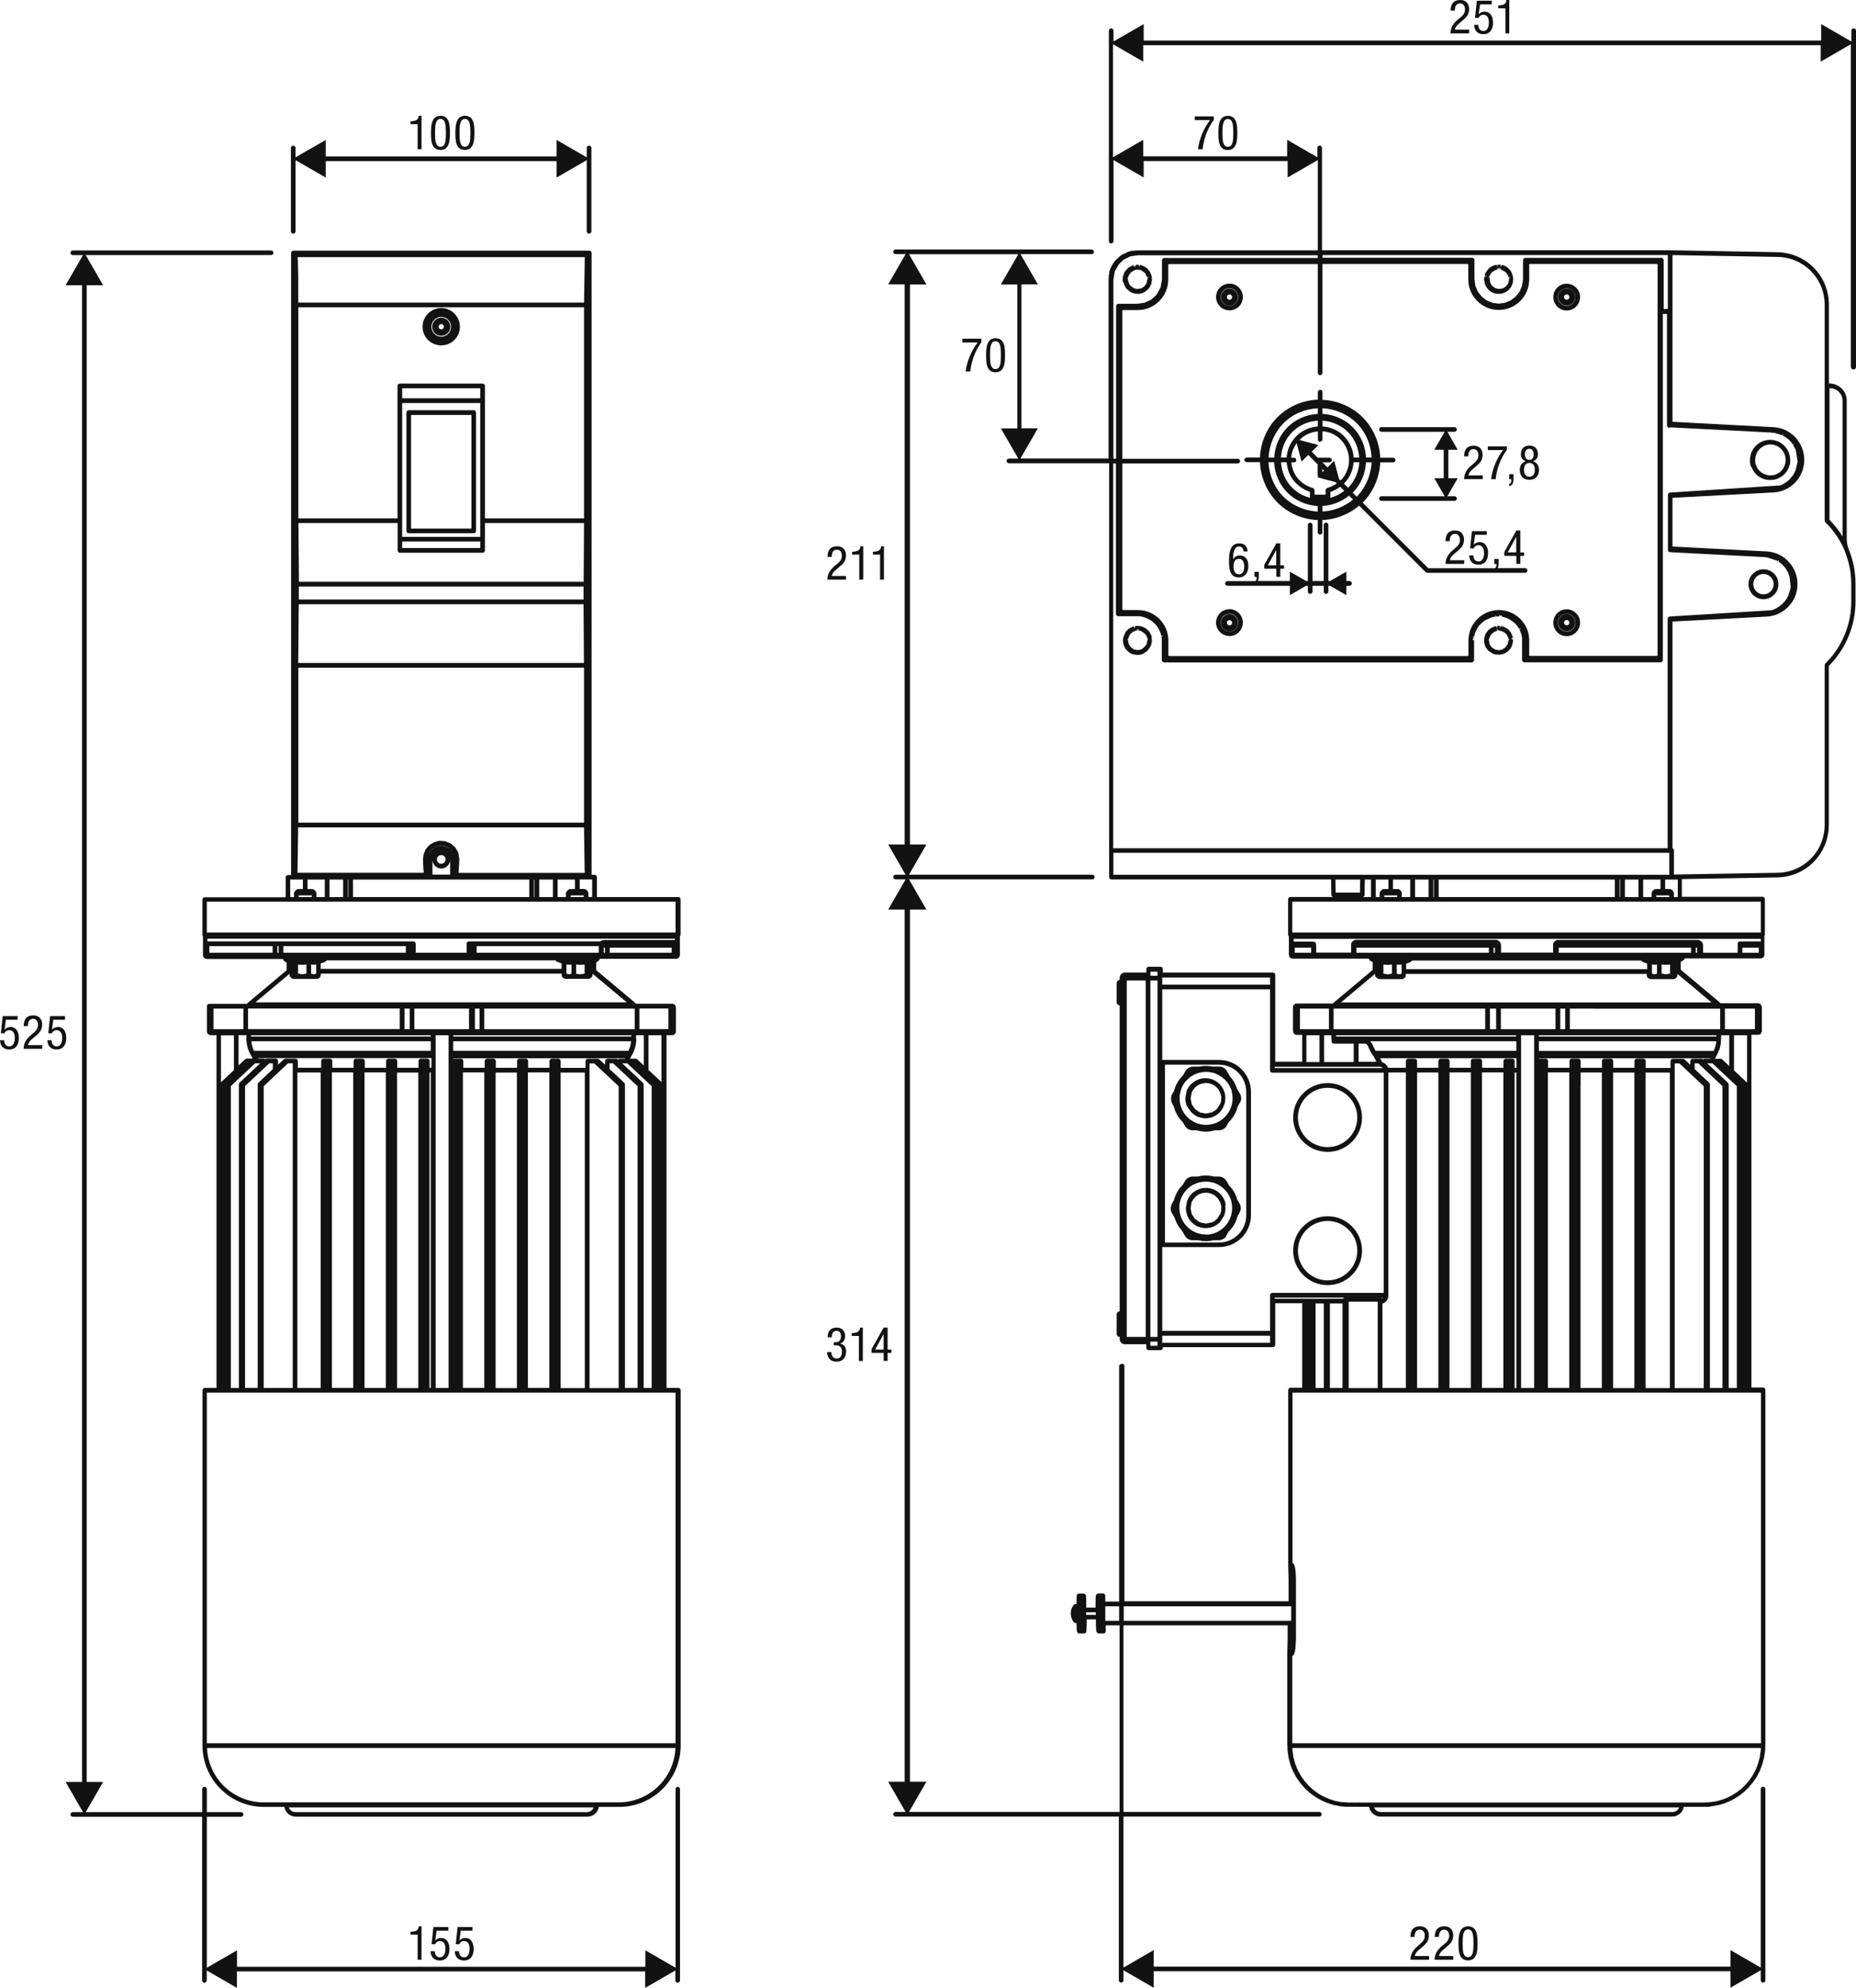 <?xml version="1.0" encoding="UTF-8"?><svg id="uuid-bf5572fb-0f74-45d8-b0de-23130404dca2" xmlns="http://www.w3.org/2000/svg" viewBox="0 0 191.85 205.43"><defs><style>.uuid-44c2f544-56c9-4672-939d-4904de411519{fill:#121212;stroke-width:0px;}</style></defs><path class="uuid-44c2f544-56c9-4672-939d-4904de411519" d="M45.61,32.83c-.52,0-.94.42-.94.94s.42.93.94.93.94-.41.94-.93-.42-.94-.94-.94ZM45.61,34.04c-.15,0-.27-.12-.27-.27,0-.16.12-.28.27-.28s.27.13.27.28-.12.27-.27.27Z"/><path class="uuid-44c2f544-56c9-4672-939d-4904de411519" d="M45.61,31.83c-1.06,0-1.93.87-1.93,1.94s.86,1.92,1.93,1.92,1.93-.86,1.93-1.92-.87-1.94-1.93-1.94ZM45.61,34.79c-.56,0-1.02-.46-1.02-1.02s.46-1.02,1.02-1.02,1.01.45,1.01,1.02-.45,1.02-1.01,1.02Z"/><path class="uuid-44c2f544-56c9-4672-939d-4904de411519" d="M42.25,55.1h6.72c.13,0,.24-.11.24-.24v-12.23c0-.13-.11-.24-.24-.24h-6.72c-.13,0-.24.11-.24.24v12.23c0,.13.11.24.24.24ZM42.49,42.88h6.24v11.74h-6.24v-11.74Z"/><path class="uuid-44c2f544-56c9-4672-939d-4904de411519" d="M70.07,92.7h-8.37v-2.06c0-.13-.11-.24-.24-.24h-.31v-39.18s0,0,0,0c0,0,0,0,0,0v-7.37h0v-17.72s-.02-.06-.03-.08c-.01-.03-.01-.06-.03-.08,0,0,0,0,0,0-.02-.02-.05-.02-.07-.03-.03-.02-.06-.04-.1-.04,0,0,0,0,0,0h-30.59s-.06.02-.09.04c-.03.01-.06.01-.08.03-.05.05-.07.11-.07.17v64.28h-.32c-.13,0-.24.11-.24.24v2.06h-8.37c-.13,0-.24.11-.24.24v3.66c0,.06.03.1.06.14,0,0,0,0,0,0v1.94c0,.22.19.4.41.4h.17s0,0,0,0c0,0,0,0,0,0h7.65s0,0,0,0c0,0,0,0,0,0h.05c.03.14.12.26.26.31h0s0,0,0,0c0,0,0,0,0,0,0,0,0,0,0,0l.11.04v.81l-4.04,3.39s0,0,0,0c-.02.02-.03.05-.04.08,0,0,0,0,0,0h-3.92c-.13,0-.24.11-.24.24v2.61c0,.21.18.39.4.39h.59v36.45h-1.21c-.13,0-.24.11-.24.24v36.71c0,3.5,2.85,6.35,6.36,6.35h2.1c.1.57.58,1.01,1.19,1.01h30.14c.6,0,1.08-.44,1.18-1.01h2.1c3.51,0,6.36-2.85,6.36-6.35v-36.71c0-.13-.11-.24-.24-.24h-1.22v-36.45h.43s0,0,0,0,0,0,0,0c0,0,0,0,0,0,0,0,0,0,0,0h.15c.22,0,.39-.17.39-.39v-2.45c0-.23-.17-.41-.39-.41h-3.77s0,0,0,0c-.01-.03-.02-.06-.04-.08,0,0,0,0,0,0l-4.04-3.39v-.81l.12-.05s0,0,0,0c.02,0,.03-.03.05-.04.02-.01.03-.02.05-.04.07-.06.12-.13.14-.23h7.89c.22,0,.4-.18.4-.4v-1.92s.07-.1.07-.17v-3.66c0-.13-.11-.24-.24-.24ZM60.9,90.88s0,0,0,0h.31v1.81h-.39v-.41s-.02-.05-.03-.08c-.01-.03-.01-.06-.03-.09l-.17-.18s0,0,0,0c-.02-.02-.05-.02-.08-.03-.03-.01-.06-.04-.09-.04,0,0,0,0,0,0h-.5v-.98h.97s0,0,0,0ZM58.99,92.53h1.35v.17h-1.35v-.17ZM58.92,91.87c-.06,0-.12.02-.17.07l-.18.18s-.07.11-.07.17v.41h-.86v-1.81h1.79v.98h-.52ZM60.45,26.56l-.08,4.71h-29.54v-2.79s-.04-1.57-.04-1.57l-.02-.34h29.68ZM41.33,57.12h8.56c.13,0,.24-.11.24-.24v-2.83h10.24l-.04,6.07h-29.43l-.05-6.07h10.25v2.83c0,.13.11.24.24.24ZM49.64,41.65v13.83h-8.07v-13.83h8.07ZM41.57,41.16v-1.04h8.07v1.04h-8.07ZM49.64,55.96v.67h-8.07v-.67h8.07ZM60.32,60.61v1.34h-29.43v-1.34h29.43ZM30.89,62.44h29.43l.04,6.07h-29.53l.05-6.07ZM60.37,69v16.01h-29.53v-16.01h29.53ZM50.13,53.57v-13.69c0-.13-.11-.24-.24-.24h-8.56c-.13,0-.24.11-.24.24v13.69h-10.25v-21.82h29.53v21.82h-10.24ZM30.83,85.5h29.54l.06,4.36.02.34h-13.05l.08-1.38s0,0,0-.01c0,0,0,0,0-.01v-.03s-.1-.62-.1-.62c0-.03-.02-.06-.03-.09l-.26-.45s-.03-.04-.05-.06l-.42-.37s-.05-.03-.07-.04l-.5-.2s-.05-.02-.08-.02l-.52-.03s-.05,0-.08,0l-.5.14s-.04.02-.06.03l-.42.26s-.04.03-.05.05l-.32.37s-.03.04-.04.07l-.18.44s-.01.04-.02.06l-.06.49s0,0,0,0c0,0,0,0,0,0h0s.05,1.03.05,1.03l.04.36h-13.06l.07-4.71ZM57.15,90.89v1.81h-1.41v-1.81h1.41ZM55.25,90.89v1.81h-.05v-1.81h.05ZM50.79,90.89h3.81s0,0,.01,0c0,0,0,0,.01,0h.09v1.81h-18.22v-1.81h14.29ZM44.27,88.42h0s0-.02,0-.02c0,0,0,.01,0,.02ZM45.61,89.75c.48,0,.87-.37.92-.84v1.47h-1.83v-1.47c.05.47.43.84.92.84ZM45.16,88.81c0-.25.2-.45.45-.45s.45.2.45.45-.2.45-.45.45-.45-.2-.45-.45ZM45.61,87.41c-.55,0-1.02.32-1.25.77l.06-.14.27-.31.36-.22.42-.12.44.02.42.17.25.22c-.25-.24-.59-.39-.97-.39ZM46.6,87.82l.08.07.05.09c-.04-.06-.09-.11-.14-.16ZM46.89,88.24l.02.03v.02s0-.03-.02-.04ZM36.01,90.89v1.81h-.05v-1.81h.05ZM35.47,90.89v1.81h-1.41v-1.81h1.41ZM32.68,92.21s-.01-.06-.03-.09l-.17-.18s0,0,0,0c-.02-.02-.05-.02-.07-.03-.03-.02-.06-.04-.1-.04,0,0,0,0,0,0h-.52v-.98h1.78v1.81h-.86v-.4h0s-.02-.06-.03-.08ZM32.23,92.53v.17h-1.35v-.17h1.35ZM30,90.89h1.31v.98h-.5c-.06,0-.12.02-.17.07l-.18.18s-.04.08-.05.13c0,.02-.02.03-.02.04v.41h-.39v-1.81ZM28.18,98.45h-6.54v-.68h6.54v.68ZM28.8,98.45h-.13v-.68h.13v.68ZM29.29,98.45v-.68h12.66v.68h-12.66ZM57.42,99.24c.05.07.11.13.19.16,0,0,0,0,0,0h0s0,0,0,0c0,0,0,0,0,0l.44.16v.56h-24.9v-.56l.45-.16s.01-.01.02-.02c0,0,.01-.01.02-.02.02-.01.04-.02.05-.04.03-.03.07-.04.09-.08h23.62ZM32.68,99.67v.95l-.25.06-.27-.06v-.95l.28.03.24-.03ZM31.67,99.67v.94l-.42.07-.44-.07v-.94l.44.04.43-.04ZM25.64,104.22h15.68v2.12h-15.68v-2.12ZM42.7,106.98h1.83v.13h-18.58v-.13h16.75ZM41.81,106.35v-2.12h.54v2.12h-.54ZM49.7,106.98h15.56v.13h-18.41v-.13h1.84s.01,0,.02,0c0,0,.01,0,.02,0h.96ZM49.09,106.35v-2.12h.48v2.12h-.48ZM67.36,112.24v31.19h-.83v-31.37s0,0,0,0c0-.02-.01-.03-.02-.05,0-.02,0-.03,0-.05,0-.02-.02-.02-.03-.03,0-.01-.01-.03-.02-.04,0,0,0,0,0,0l-2.15-2.01h.53l2.52,2.36ZM67.03,110.56v-3.58h1.34v4.83l-1.34-1.25ZM64.6,112.06s-.01-.03-.02-.05c0-.02,0-.03,0-.05,0-.02-.02-.02-.03-.03,0-.01,0-.03-.02-.04,0,0,0,0,0,0l-1.52-1.42v-.59h.37l2.52,2.36v31.19h-1.3v-31.37s0,0,0,0ZM57.95,112.13s0,0,0,0v-1.29h2.5v32.6h-2.5v-31.3s0,0,0,0ZM57.95,110.34v-.7c0-.13-.11-.24-.24-.24h-.67c-.13,0-.24.11-.24.24v.7h-2.21v-.7c0-.13-.11-.24-.24-.24h-.66c-.13,0-.24.11-.24.24v.7h-2.2v-.7c0-.13-.11-.24-.24-.24h-.67c-.13,0-.24.11-.24.24v.7h-2.21v-.7c0-.13-.11-.24-.24-.24h-.67s-.06.02-.09.04v-.08h17.74s-.01.03-.02.05h-.54c-.07,0-.13.03-.17.07h0s-.05-.02-.08-.03c-.03-.01-.05-.04-.09-.04h-.94c-.13,0-.24.11-.24.24v.38l-.59-.55h0s0,0,0,0c-.03-.02-.06-.02-.09-.04-.03,0-.05-.03-.07-.03h0s0,0,0,0h-1.04c-.13,0-.24.11-.24.24v.7h-2.5ZM54.57,112.12s0,0,0-.02v-1.28h2.21v1.28s0,0,0,.01c0,0,0,0,0,.01v31.3h-2.21v-31.3s0,0,0-.01ZM53.43,112.13s0,0,0,.01v31.3h-2.2v-32.6h2.2v1.29s0,0,0,0ZM47.85,112.12s0,0,0-.02v-1.28h2.21v1.28s0,0,0,.01c0,0,0,0,0,.01v31.3h-2.21v-31.3s0,0,0-.01ZM60.94,109.89h.49l2.52,2.36v31.19h-3.01v-33.55ZM46.85,108.59v-.99h18.38c-.03.35-.12.68-.27.99h-18.11ZM48.48,106.35h-5.65v-2.12h5.65v2.12ZM46.37,106.98v36.45h-1.34v-36.45h1.34ZM44.4,112.12s0,0,0-.02v-1.28h.13v32.6h-.13v-31.3s0,0,0-.01ZM44.41,110.34v-.7c0-.13-.11-.24-.24-.24h-.67c-.13,0-.24.11-.24.24v.7h-2.2v-.7c0-.13-.11-.24-.24-.24h-.67c-.13,0-.24.11-.24.24v.7h-2.2v-.7c0-.13-.11-.24-.24-.24h-.68c-.13,0-.24.11-.24.24v.7h-2.2v-.7c0-.13-.11-.24-.24-.24h-.67c-.13,0-.24.11-.24.24v.7h-2.41v-.7c0-.13-.11-.24-.24-.24h-1.04s-.05.02-.08.03c-.03.01-.06.01-.09.03l-.6.56v-.39c0-.13-.11-.24-.24-.24h-.69s0,0,0,0h-.23c-.06,0-.12.02-.17.07h0s-.1-.07-.17-.07h-.54s-.01-.03-.02-.05h17.92v.99h-.13ZM41.04,112.13s0,0,0,0v-1.29h2.2v1.28s0,0,0,.01c0,0,0,0,0,.01v31.3h-2.2v-31.3s0,0,0,0ZM37.68,112.12s0,0,0-.02v-1.28h2.2v1.28s0,0,0,.01c0,0,0,.01,0,.02v31.3h-2.2v-31.3s0,0,0-.01ZM34.31,112.12s0,0,0-.02v-1.28h2.2v1.28s0,0,0,.01c0,0,0,0,0,.01v31.3h-2.2v-31.3s0,0,0-.01ZM33.15,110.83v32.6h-2.41v-32.6h2.41ZM23.85,112.24l2.52-2.36h.53l-2.15,2.01s0,0,0,0c0,0,0,0,0,.01-.04.04-.05.09-.06.14,0,0,0,.01,0,.02v31.37h-.83v-31.19ZM22.84,111.83v-4.84h1.34v3.59l-1.34,1.26ZM25.32,112.24l2.52-2.36h.36v.6l-1.5,1.41s0,0,0,0c0,0,0,0,0,0-.04.04-.06.09-.06.14,0,0,0,.01,0,.02v31.37h-1.31v-31.19ZM27.26,112.24l2.51-2.36h.49v33.55h-3v-31.19ZM26.25,108.59c-.15-.32-.24-.66-.27-.99h18.55v.99h-18.28ZM25.47,106.98v.37c0,.54.14,1.09.41,1.6,0,0,0,0,0,0,0,0,0,0,0,0l.15.27s0,0,0,0c.03.06.06.12.08.17h-.59c-.06,0-.12.02-.17.06l-.69.65v-3.13h.8ZM22.07,106.35v-2.12h3.09v2.12h-3.09ZM60.68,187.26h-30.14c-.32,0-.59-.21-.69-.49h31.51c-.1.28-.37.49-.68.49ZM63.95,186.25H27.26c-3.16,0-5.73-2.5-5.86-5.62h48.42c-.13,3.12-2.71,5.62-5.86,5.62ZM69.83,143.92v36.22H21.38v-36.22h48.45ZM66.1,104.22h2.99v2.12h-2.99v-2.12ZM65.75,107.35v-.37h.8v3.13l-.69-.65s-.05-.02-.08-.03c-.03-.01-.05-.03-.08-.03h-.2s0,0,0,0c0,0,0,0-.01,0h-.36c.03-.06.04-.11.08-.17,0,0,0,0,0,0l.15-.27s0,0,0,0h0c.27-.49.41-1.04.41-1.6ZM65.61,106.35h-15.55v-2.12h15.55v2.12ZM64.81,103.58H26.4l3.54-2.96v.2c0,.1.07.17.15.2.02.03.04.06.07.07h0s.11.07.17.07h.92s.03,0,.05,0c0,0,0,0,0,0h1.13s0,0,.01,0c0,0,0,0,.01,0,0,0,.01,0,.02,0,0,0,0,0,0,0h.3c.07,0,.13-.03.17-.08h.03s.09-.08.12-.1c0,0,0,0,0,0,0,0,0-.02.01-.03.02-.03.03-.05.03-.08,0-.02.03-.04.03-.06v-.2h24.9v.2s0,.01,0,.02c0,.02.01.04.02.06,0,.02.01.04.03.06.01.01.02.02.03.03,0,0,0,.01.01.02l.1.07s0,0,.01,0c.04.05.11.08.18.08h.35s.02,0,.04,0c0,0,0,0,0,0h.97s0,0,0,0c0,0,.01,0,.02,0h1.01s0,0,0,0c0,0,0,0,0,0,0,0,.01,0,.02,0,0,0,0,0,.01,0,.02,0,.04-.02.06-.03,0,0,.01,0,.02,0,0,0,.02,0,.02,0h.02s.04-.03.06-.05l.09-.06s0-.02.02-.02c.02-.02.04-.05.05-.07.02-.03.03-.05.04-.08,0,0,.01-.01.01-.02v-.2l3.55,2.97ZM58.55,100.62v-.95l.27.03.25-.03v.95l-.25.06-.27-.06ZM59.55,100.62v-.95l.44.04.44-.04v.94l-.47.07h-.09s-.31-.06-.31-.06ZM61.89,98.45h-12.62v-.68h12.62v.68ZM62.54,98.45h-.13v-.52h.13v.52ZM69.43,98.45h-6.4v-.52h6.4v.52ZM69.76,97.13h-7.33s0,0,0,0c0,0,0,0,0,0h0s-.02,0-.03.01c0,0-.02,0-.02,0l-.09.02s-.05.01-.07.02l-.11.06s-.03.02-.05.04h-13.59c-.13,0-.24.11-.24.24v.93h-5.26v-.93c0-.13-.11-.24-.24-.24-.01,0-.02.01-.03.01-.01,0-.02-.01-.03-.01h-21.23v-.28h48.32v.14ZM69.83,96.36H21.38v-3.18h14.82s.01,0,.02,0c0,0,.02,0,.03,0h33.58v3.18Z"/><path class="uuid-44c2f544-56c9-4672-939d-4904de411519" d="M181.04,48.23c.05.16.13.29.2.42,0,0,.04.06.04.07.06.08.14.17.23.28.2.19.42.34.66.44.12.06.25.09.39.12.15.04.29.04.42.04s.27,0,.37-.03c.02,0,.05,0,.07-.01.12-.03.25-.06.34-.11.07-.02.14-.06.2-.1.05-.02.1-.04.15-.08.01,0,.03-.01.04-.02.12-.09.22-.17.31-.26.2-.22.35-.44.43-.65.06-.12.1-.26.13-.4,0,0,0,0,0-.01,0,0,0,0,0,0h0s0,0,0,0c.02-.09.03-.18.03-.25,0-.05,0-.1,0-.14,0-1.15-.93-2.09-2.08-2.09s-2.08.94-2.08,2.09c0,.13,0,.28.03.41.02.09.05.22.09.3ZM182.99,45.93c.88,0,1.59.72,1.59,1.63,0,.02-.01.05-.01.08,0,.07,0,.13-.02.2-.02.1-.05.21-.1.31-.07.18-.18.35-.33.51-.07.07-.14.14-.23.2-.03.01-.05.03-.07.04-.04,0-.07.02-.1.05-.03.02-.06.04-.12.06-.07.04-.17.06-.22.08-.02,0-.05,0-.07,0-.17.04-.41.05-.61,0-.12-.03-.22-.05-.3-.09-.2-.09-.38-.2-.53-.35-.06-.07-.13-.14-.19-.24-.07-.11-.12-.21-.17-.36-.03-.05-.05-.13-.06-.17,0-.02,0-.04,0-.06-.02-.08-.02-.18-.02-.29,0-.88.71-1.6,1.59-1.6Z"/><path class="uuid-44c2f544-56c9-4672-939d-4904de411519" d="M182.29,61.92c.85,0,1.54-.69,1.54-1.55s-.69-1.54-1.54-1.54-1.55.69-1.55,1.54.69,1.55,1.55,1.55ZM182.29,59.31c.58,0,1.05.47,1.05,1.05s-.47,1.06-1.05,1.06-1.06-.48-1.06-1.06.48-1.05,1.06-1.05Z"/><path class="uuid-44c2f544-56c9-4672-939d-4904de411519" d="M119.07,65.85s-.03-.08-.03-.09l-.08-.2s-.02-.04-.04-.06l-.1-.2s-.05-.05-.05-.06l-.31-.29s-.06-.04-.07-.04l-.33-.16s-.05-.02-.08-.02l-.14-.03s-.13-.02-.16-.02c-.01,0-.13,0-.15,0s-.1,0-.12,0c-.03,0-.05,0-.08.01l-.04.26-.1-.23s-.09.03-.11.04l-.32.16s-.05.03-.06.03l-.3.29s-.05.05-.06.08l-.23.56s-.02.14-.03.15c0,.01,0,.13,0,.15v.12s.01.09.01.1c0,0,.01.07.02.07v.04s.03.08.03.1l.04.12s.02.04.04.07l.1.21s.05.08.06.09l.09.08.02.03s.04.05.06.06l.05.04.13.12s.06.04.06.04l.2.1s.03.01.04.01l.03.02s.09.03.12.03v-.02s.11.02.11.02v.02s.06.01.06.01h0s.11,0,.11,0h0s.08.02.1.02h.05s.14-.02.16-.02c0,0,.11-.02.11-.02h.09s.06-.03.08-.04l.06-.03s.07-.02.08-.03l.41-.28.03-.04s.01-.01.02-.02l.25-.37s0,0,0,0v-.02s.02,0,.02-.01c.02-.02.03-.04.04-.07l.09-.33s.01-.06.01-.06c0-.01,0-.14,0-.16v-.11s-.02-.14-.02-.15v-.07ZM118.61,66.12h0v.02l-.09.43-.11.16-.26.26-.15.1-.08.03-.32.06-.38-.07s0,0,0,0l-.28-.19-.06-.06-.2-.29-.09-.42v-.02h0s-.04-.06-.06-.09h.08s.03-.12.03-.12l.14-.31v-.02s.05-.04.06-.06l.2-.19s.06-.03.06-.04l.25-.11s.09-.02.1-.02h.08s.02-.26.02-.26l.06.24.05-.24.02.25s.04,0,.06,0l.06.02s.06,0,.06,0l.13.05.43.32.06.12s.03.05.05.08l.05.14s0,.02.02.04v.04s.02.06.02.06h.06s-.04.05-.05.08Z"/><path class="uuid-44c2f544-56c9-4672-939d-4904de411519" d="M116.15,29.19s.01.08.02.09l.03.09v.02s0,0,0,.01l.02.07s.01.02.02.03l.14.26s.04.05.05.06l.06.05.02.03s.04.05.07.06l.06.04.14.13s.06.04.06.04l.12.06s.01,0,.03.01c.02.02.05.03.07.03h.04s.06.03.07.04l.09.03s.06.01.06.01c.01,0,.08.01.1.01h.34s.09-.01.1-.01c0,0,.07-.01.08-.02l.07-.02s.06-.02.06-.02l.06-.02s.04-.02.05-.03c.02,0,.03-.01.03-.01l.21-.12.14-.13.04-.03s.04-.04.06-.06h0s.07-.06.07-.06c.01-.01.06-.06.07-.08l.14-.27s.03-.04.04-.07l.06-.19s.02-.07.02-.09h-.03s.02-.12.02-.12h.02s0-.09,0-.1l-.02-.32s-.02-.09-.02-.1l-.16-.39s-.03-.06-.04-.06l-.26-.31-.24-.16s-.06-.04-.07-.04l-.19-.09s-.09-.03-.11-.04l-.12-.02-.1.23-.02-.25s-.09,0-.1,0h-.21s-.02.25-.02.25l-.1-.23-.02.25-.1-.23s-.09.03-.11.04l-.46.25-.36.42-.17.48-.02.12s0,.08,0,.1v.17s.01.08.01.1c0,.02.02.09.03.11ZM116.6,28.72l.02-.06s0-.05.01-.06l.07-.18.21-.29.44-.24.12-.02s.08,0,.08,0h.18s.06.02.06.02c0,0,.06,0,.06,0l.13.05.37.26.23.46.23-.08-.22.16h.07s-.05.04-.06.07h0s0,.03,0,.03l-.08.42-.22.32-.22.15-.1.06-.21.04-.23.03-.33-.07-.17-.12-.18-.14-.13-.19-.08-.19-.06-.29v-.05h-.02s-.03-.06-.05-.08h.08Z"/><path class="uuid-44c2f544-56c9-4672-939d-4904de411519" d="M153.45,29.08l.02.1h-.01s.04.16.04.16v.04s.01,0,.01.01v.04s.03.05.04.06l.15.26s.06.07.07.08h.01s.05.08.07.1l.12.11s.06.04.07.05l.05.03s.05.04.05.04l.06.04s.04.02.06.03h.04s.07.04.07.04c0,0,.06.02.06.02l.15.05s.06.01.06.01c.01,0,.08.01.1.01h.34s.09-.01.1-.01c.01,0,.08-.02.09-.02l.18-.06s.04-.02.06-.03l.06-.02s.05-.02.08-.04l.19-.12s.05-.03.06-.06l.14-.15h0s.05-.05.05-.05c.02-.02.04-.04.05-.06l.04-.06s.02-.04.03-.06l.03-.06s.02-.04.03-.06h0s.04-.09.05-.11l.06-.2s.01-.06.01-.07c0,0,.01-.06.01-.07h-.02s.02-.11.02-.11h.01s0-.14,0-.15-.01-.08-.01-.1l-.02-.12s-.02-.09-.02-.1l-.09-.25s-.03-.08-.04-.09l-.03-.06s-.02-.04-.03-.06l-.29-.33s-.07-.05-.08-.06l-.13-.08s-.06-.04-.07-.04l-.17-.08s-.06-.02-.09-.02l-.1-.03-.1.23-.02-.25s-.08,0-.1,0c-.02,0-.09,0-.11,0h-.1s-.02.25-.02.25l-.06-.24s-.07.01-.08.01l-.19.04s-.07.03-.11.05l-.2.09s-.05.03-.06.05l-.05.03s-.06.03-.06.04l-.09.07-.31.42s-.05.08-.05.1l-.07.21.23.1-.25.02s0,.06-.01.06l-.02.12s0,.13,0,.15.02.14.02.16h.01ZM153.94,28.6l.04-.12h0s.04-.07.04-.07l.18-.26.06-.05s.05-.03.06-.03l.06-.04s.03-.02.05-.04l.11-.05s.04-.02.07-.03c.02,0,.05,0,.05-.01l.1-.02v-.25s.1.24.1.24l.02-.25.06.24.06-.24.05.25.06-.24.04.25.06.02s.04,0,.06.01l.28.15s.05.04.05.04l.14.15.05.07s.02.04.03.06h.02s.02.07.03.08l.08.21.23-.08-.22.16h.09s-.03.02-.04.05h-.03s.02.01.02.01c0,0,0,0,0,.01l-.09.43-.23.33-.3.21h0s-.23.04-.23.04l-.22.03-.33-.07-.34-.22s0,0,0,0c0,0,0,0,0,0l-.17-.26-.05-.13-.06-.33.02-.17-.22-.04s-.01,0-.02,0l.25-.04Z"/><path class="uuid-44c2f544-56c9-4672-939d-4904de411519" d="M156.41,66.12h-.04s-.04-.04-.06-.06l.09-.04h-.16s-.02-.03-.03-.03c-.02,0-.03,0-.05,0l.22-.09s-.02-.09-.02-.1l-.1-.26s-.03-.05-.03-.05l-.03-.08s-.02-.04-.03-.06l-.04-.06s-.03-.04-.05-.06l-.22-.23-.43-.24s-.05-.02-.08-.02h-.06s-.15-.04-.17-.05l-.04.24-.06-.26s-.15,0-.16,0c-.01,0-.09.01-.1.01l-.02.25-.1-.23s-.08.02-.1.02l-.08.02s-.07.03-.11.05l-.26.13s-.06.03-.06.04l-.17.14s-.05.06-.07.08l-.03.04s-.06.06-.07.08l-.11.18s-.05.08-.05.1l-.09.29s-.03.14-.03.16c0,.01,0,.13,0,.15v.12s.01.09.01.1c0,0,.01.07.02.07v.04s.03.08.03.1l.03.08s.02.04.02.06c0,.02.01.03.02.04l.04.1s.03.06.04.06l.15.19h.01s0,.02,0,.02c0,0,0,0,0,0,.02.02.05.07.06.08l.03.02s0,0,0,0l.1.06.3.21s.08.04.1.04c.03.02.13.04.16.04l.1.03s.1,0,.12,0c.01,0,.08.01.1.01h.12s.03,0,.05,0h0s.09-.03.09-.03v.02s.09-.02.1-.02l.13-.03s.05-.01.08-.02l.03-.02s.07-.02.08-.03l.08-.04s.05-.03.06-.03l.18-.13s.05-.05.06-.06l.08-.08s0,0,0,0h0s.16-.18.16-.18c.02-.02.03-.05.04-.08h0s.04-.07.04-.07l.03-.06s0-.02.01-.03c.01-.02.02-.04.03-.06v-.02s0,0,0,0h0s.08-.3.08-.3c0,0,.01-.1.01-.1h0s0,0,0,0c0-.02-.01-.04-.01-.07h.02s0-.07,0-.1ZM155.97,66.11h-.05s0,.07,0,.1l-.07.33-.23.35-.33.23-.37.07-.39-.08-.34-.22s0,0,0,0c0,0,0,0,0,0l-.21-.3s0-.01,0-.02l-.07-.39v-.03h0s-.03-.06-.05-.09h.07s.02-.07.02-.07c0-.01,0-.05.01-.06l.04-.12h0s.04-.07.04-.07l.06-.11s.05-.05.06-.06l.05-.06s.02-.02.03-.04l.14-.11s.06-.03.06-.04l.11-.06s.04-.02.07-.03c.02,0,.05,0,.05-.01l.08-.02-.04-.24.1.23.02-.25.06.23h.12s.06.02.07.02c0,0,.11.02.11.02.02,0,.04.01.06.02l.27.13.19.18s.03.04.05.06l.16.34.02.12h.1s-.03.05-.04.07Z"/><path class="uuid-44c2f544-56c9-4672-939d-4904de411519" d="M127.09,63.46c-.49,0-.9.4-.9.89s.4.89.9.89.88-.4.88-.89-.39-.89-.88-.89ZM127.09,64.63c-.15,0-.27-.13-.27-.28s.12-.27.27-.27.27.12.27.27c0,.16-.12.28-.27.28Z"/><path class="uuid-44c2f544-56c9-4672-939d-4904de411519" d="M161.94,65.23c.49,0,.89-.4.89-.89s-.4-.89-.89-.89-.88.4-.88.89.39.89.88.89ZM161.94,64.07c.16,0,.28.12.28.27,0,.16-.12.28-.28.28-.15,0-.27-.13-.27-.28s.12-.27.27-.27Z"/><path class="uuid-44c2f544-56c9-4672-939d-4904de411519" d="M161.94,31.58c.5,0,.9-.39.9-.89s-.4-.88-.9-.88-.88.39-.88.88.39.89.88.89ZM161.94,30.42c.16,0,.28.12.28.27,0,.16-.12.28-.28.28-.15,0-.27-.13-.27-.28,0-.15.12-.27.27-.27Z"/><path class="uuid-44c2f544-56c9-4672-939d-4904de411519" d="M127.09,29.82c-.48,0-.89.4-.89.88s.4.89.89.89.88-.4.88-.89-.39-.88-.88-.88ZM127.09,30.98c-.15,0-.27-.13-.27-.28,0-.15.12-.27.27-.27s.27.12.27.27c0,.16-.12.28-.27.28Z"/><path class="uuid-44c2f544-56c9-4672-939d-4904de411519" d="M127.09,62.95c-.77,0-1.39.63-1.39,1.39s.63,1.39,1.39,1.39,1.38-.63,1.38-1.39-.62-1.39-1.38-1.39ZM127.09,65.25c-.51,0-.91-.4-.91-.91s.4-.91.91-.91.9.41.9.91-.4.91-.9.91Z"/><path class="uuid-44c2f544-56c9-4672-939d-4904de411519" d="M161.94,65.74c.77,0,1.39-.63,1.39-1.39s-.63-1.39-1.39-1.39-1.38.63-1.38,1.39.62,1.39,1.38,1.39ZM161.94,63.44c.51,0,.91.4.91.91s-.4.91-.91.91-.9-.41-.9-.91.4-.91.9-.91Z"/><path class="uuid-44c2f544-56c9-4672-939d-4904de411519" d="M161.94,32.09c.77,0,1.39-.63,1.39-1.39s-.63-1.38-1.39-1.38-1.38.62-1.38,1.38.62,1.39,1.38,1.39ZM161.94,29.8c.5,0,.91.4.91.9s-.41.91-.91.91-.9-.41-.9-.91.4-.9.9-.9Z"/><path class="uuid-44c2f544-56c9-4672-939d-4904de411519" d="M127.09,29.31c-.77,0-1.39.62-1.39,1.38s.61,1.38,1.39,1.38,1.38-.62,1.38-1.38-.62-1.38-1.38-1.38ZM127.09,31.59c-.51,0-.91-.39-.91-.9s.41-.9.91-.9.9.4.9.9-.39.9-.9.9Z"/><path class="uuid-44c2f544-56c9-4672-939d-4904de411519" d="M137.23,111.92c-1.96,0-3.56,1.6-3.56,3.56s1.59,3.55,3.56,3.55,3.56-1.59,3.56-3.55-1.6-3.56-3.56-3.56ZM137.23,118.54c-1.69,0-3.07-1.37-3.07-3.06s1.38-3.07,3.07-3.07,3.07,1.38,3.07,3.07-1.38,3.06-3.07,3.06Z"/><path class="uuid-44c2f544-56c9-4672-939d-4904de411519" d="M137.23,125.68c-1.96,0-3.56,1.59-3.56,3.56s1.59,3.56,3.56,3.56,3.56-1.6,3.56-3.56-1.6-3.56-3.56-3.56ZM137.23,132.31c-1.69,0-3.07-1.38-3.07-3.07s1.38-3.07,3.07-3.07,3.07,1.38,3.07,3.07-1.38,3.07-3.07,3.07Z"/><path class="uuid-44c2f544-56c9-4672-939d-4904de411519" d="M122.76,114.37c.11.24.26.44.42.6h0s0,0,0,0c0,0,0,0,0,0,0,0,0,0,0,0,0,0,0,0,0,0,0,0,0,0,0,0,0,0,.01,0,.02.01,0,0,.02.02.02.02h0c.17.17.35.3.59.4,0,0,0,0,0,0,.02.01.05.02.05.03,0,0,.02,0,.03,0,0,0,0,0,0,0,.25.08.47.12.69.13h0s.03,0,.04,0c0,0,0,0,0,0,0,0,.01,0,.02,0h0c.25,0,.51-.05.77-.16,0,0,0,0,0,0,.03-.01.06-.03.08-.04l.28-.16s.02-.01.03-.02c0,0,0,0,0,0,0,0,0,0,0,0,0,0,.01,0,.02-.01l.25-.21s.03-.04.05-.06c0,0,0,0,0,0,0-.01.02-.02.02-.03h0s0,0,0,0c.16-.19.28-.38.36-.6,0,0,0,0,0-.01.01-.02.03-.04.03-.06.01-.03.02-.06.03-.08.03-.06.05-.13.05-.2.03-.08.03-.15.03-.21.01-.04.02-.09.02-.14,0-.03,0-.06,0-.08,0-.1-.01-.2-.02-.31,0,0,0,0,0,0,0,0,0,0,0,0,0-.01,0-.02,0-.03-.12-.73-.6-1.32-1.28-1.59-.71-.28-1.54-.14-2.1.35-.02.02-.04.02-.06.04,0,0,0,0,0,0,0,0,0,0,0,0-.17.16-.29.31-.37.45-.08.1-.13.21-.18.36l-.13.75v.02s0,0,0,0c0,.22.05.45.14.71,0,.04.02.08.04.12,0,0,0,0,0,0ZM123.18,112.91c.03-.07.06-.15.12-.23.07-.12.16-.24.29-.36.45-.4,1.1-.51,1.66-.29.47.19.8.59.93,1.07.01.06.04.11.05.17,0,.07.02.14.03.18,0,.02-.03.04-.03.06v.05s0,0,0,0c0,0,0,.01,0,.02-.01.04-.01.07,0,.11,0,.02,0,.05,0,.06,0,.01,0,.03-.01.04,0,.02,0,.03-.01.05h0s-.01.06-.02.07c0,0,0,0,0,0-.01.02-.02.05-.03.08,0,.02-.01.03-.02.05l-.34.55s-.01.01-.02.01l-.1.09s-.06.06-.1.08c0,0,0,0,0,0,0,0-.05.02-.05.03l-.24.14-.63.13-.55-.09s-.02,0-.03,0c0,0,0,0,0,0l-.49-.32s-.02-.01-.03-.02c0,0,0,0,0,0l-.36-.5-.13-.62.11-.62Z"/><path class="uuid-44c2f544-56c9-4672-939d-4904de411519" d="M126.78,127.69s0-.03,0-.04c0,0,0,0,.01-.02,0,0,0,0,0,0h0s0,0,0,0h0s.2-.34.2-.34c.46-.44.78-.99.93-1.61,0,0,0,0,0,0l.21-.37h0s0,0,0,0h0s0-.01,0-.01c.08-.14.13-.3.13-.46,0-.2-.07-.36-.13-.46,0,0,0,0,0,0s0,0,0,0l-.25-.44c-.14-.53-.41-1.01-.83-1.44l-.27-.46s0,0,0,0c-.16-.28-.46-.46-.8-.46h-.5c-.55-.14-1.12-.14-1.67,0h-.51c-.33,0-.65.18-.81.46l-.03.05s0,0,0,0c0,0,0,0,0,0l-.19.33s0,0,0,0c-.45.45-.77,1-.92,1.59l-.23.41s-.02.04-.02.06c-.01.02-.02.05-.03.08,0,0,0,.02-.01.03,0,0,0,.02,0,.02,0,0,0,0,0,0,0,0,0,.01,0,.02-.03.09-.05.18-.05.27,0,.15.04.3.13.46l.28.49c.14.49.4.94.76,1.33l.3.52c.18.29.48.46.81.46h.57c.26.06.53.1.79.1s.54-.04.8-.1h.52c.32,0,.64-.18.81-.46ZM124.65,127.57c-1.51,0-2.74-1.23-2.74-2.75,0-.11,0-.2,0-.29,0-.07.02-.12.04-.24,0-.01,0-.03.02-.07.01-.03.02-.06.03-.08,0,0,0,0,0,0,0-.01,0-.02,0-.03,0-.05.02-.11.05-.17.23-.65.69-1.18,1.26-1.5.04-.02.08-.03.11-.05.03-.02.06-.03.14-.06.11-.05.21-.09.34-.13.04-.01.1-.02.22-.04.06-.02.14-.03.24-.04.28-.03.58-.02.85.05l.14.02c.13.04.26.08.35.12.03.02.06.03.09.05l.08.04c.27.13.5.3.69.5,0,0,.02.02.03.03,0,0,.01.01.02.02.14.15.25.29.34.43.1.15.19.34.29.61,0,.02.01.05.02.08l.02.09s.02.08.03.15c.02.07.02.12.03.18v.11s.02.08.02.08c0,.05,0,.1,0,.16,0,1.51-1.22,2.75-2.73,2.75Z"/><path class="uuid-44c2f544-56c9-4672-939d-4904de411519" d="M126.7,124.52s0,0,0,0c0-.01,0-.02,0-.03-.12-.74-.6-1.33-1.28-1.59-.62-.25-1.34-.17-1.84.16,0,0,0,0,0,0,0,0,0,0-.01,0,0,0,0,0,0,0-.12.06-.22.15-.32.23-.14.14-.28.29-.36.45-.07.1-.12.21-.18.36l-.13.7s0,.03,0,.05c0,0,0,0,0,0,0,.23.05.47.14.73v.02s0,0,0,.01c0,.01,0,.03.01.04,0,.01.02.03.02.04,0,0,0,0,0,0h0c.1.22.24.42.43.61h0s0,0,0,0h0s0,0,0,0c.17.18.38.33.62.44,0,0,.01,0,.02.01,0,0,0,0,0,0h0s.02.01.02.01c.03.02.04.02.08.02.24.09.47.13.7.13,0,0,0,0,0,0,0,0,.02,0,.03,0h.02c.27-.01.52-.07.76-.16,0,0,0,0,0,0,.01,0,.02,0,.03-.01l.33-.18s.05-.04.06-.05l.25-.21s.03-.04.05-.06c0,0,0,0,0,0,0,0,0-.01.01-.02,0,0,0-.01.01-.01l.35-.56s0-.01,0-.02c0,0,0-.01.01-.02,0,0,0,0,0,0,0,0,0-.02.01-.02,0-.01,0-.03.01-.04.02-.03.02-.06.03-.08.03-.06.05-.13.05-.2.03-.08.03-.16.03-.21.01-.04.02-.09.01-.14,0-.03,0-.06,0-.08,0-.1-.01-.2-.02-.31,0,0,0,0,0,0ZM126.23,124.91s0,.01,0,.02c-.01.03-.01.07,0,.11,0,.02,0,.05,0,.06,0,.01-.01.03-.01.05,0,.02,0,.03-.01.05h0s-.01.07-.02.08c0,0,0,0,0,0-.01.02-.02.05-.03.08-.01.02-.02.05-.02.07l-.33.52s-.01.01-.02.01l-.03.02c-.06.06-.12.11-.18.16,0,0,0,0,0,.01l-.02.02-.27.14-.62.13-.62-.12-.51-.35-.35-.5-.12-.61.1-.61c.03-.08.07-.15.13-.23.07-.13.19-.25.29-.36.08-.07.15-.13.24-.18.43-.26.95-.3,1.42-.11.47.2.81.6.94,1.09.01.05.03.09.04.14,0,.07.02.14.03.19,0,.02-.02.03-.02.06v.05s0,0,0,0Z"/><path class="uuid-44c2f544-56c9-4672-939d-4904de411519" d="M121.14,114l.2.36s0,0,0,0c.14.6.46,1.15.92,1.6l.22.38c.17.29.47.46.81.46h.42c.3.09.62.14.93.14s.62-.05.93-.14h.42c.33,0,.65-.18.81-.46,0,0,0-.02,0-.03,0,0,0,0,.01-.01,0,0,0,0,0,0l.18-.31c.46-.45.8-1.02.94-1.63l.24-.41s0,0,0,0c.08-.14.13-.3.13-.46s-.04-.31-.13-.47c0,0,0,0,0,0,0,0,0,0,0,0l-.31-.54c-.15-.47-.4-.91-.72-1.25,0,0,0,0,0,0l-.31-.54s0,0,0,0c-.16-.29-.46-.47-.79-.47h-.68c-.46-.1-.94-.1-1.41,0h-.61c-.34,0-.64.18-.81.47,0,0,0,0,0,0l-.03.05s0,0,0,0c0,0,0,0,0,0l-.14.25-.09.15s0,0,0,0c-.44.43-.76.98-.91,1.58l-.19.34s-.05.09-.05.09c-.02.03-.04.07-.05.13,0,0,0,.01,0,.02,0,0,0,.01,0,.02,0,0,0,0,0,0-.01.07-.02.14-.02.21,0,0,0,.01,0,.02,0,.16.03.31.11.44ZM121.95,113.22s0-.06,0-.06c0-.02,0-.05.03-.13.06-.4.2-.75.41-1.07l.04-.05s.06-.08.1-.13c.06-.08.13-.14.2-.21,0,0,0,0,0,0l.07-.07s.08-.07.15-.13c.05-.05.09-.08.15-.12h0s0,0,0,0h0c.34-.23.7-.38,1.08-.44.07-.02.14-.02.21-.03.09,0,.18-.02.28-.02.21,0,.39.02.57.07l.14.02c.13.03.25.08.36.13l.23.12s.11.06.18.11l.06.04s.06.04.08.05c.07.05.13.11.2.17.02.02.08.06.11.07.01.02.02.04.04.05.07.07.13.14.19.22,0,.01.02.03.03.04l.04.05s.06.07.09.13c.08.12.14.24.21.39.04.09.07.18.11.28,0,.02,0,.04,0,.07,0,0,.02.06.02.06,0,.03.02.06.02.1.02.1.03.18.04.28,0,.09.02.18.02.28,0,1.51-1.23,2.75-2.74,2.75s-2.74-1.23-2.74-2.75c0-.09,0-.17.02-.26Z"/><path class="uuid-44c2f544-56c9-4672-939d-4904de411519" d="M136.21,41.3c-1.56.06-3.06.71-4.16,1.81-1.1,1.1-1.75,2.61-1.81,4.17h-1.37c-.13,0-.24.11-.24.24s.11.24.24.24h1.37c.06,1.55.71,3.06,1.81,4.17,1.1,1.1,2.61,1.75,4.16,1.81v1.26c0,.13.11.24.24.24s.24-.11.24-.24v-1.26c1.38-.06,2.73-.58,3.8-1.49l6.87,6.87s.11.07.17.07h10.12c.13,0,.24-.11.24-.24s-.11-.24-.24-.24h-2.83c.07-.15.09-.33.09-.53v-.42h-.45v.52h.22v.12c0,.16-.05.25-.15.32h-6.89l-6.78-6.78s0,0,0,0c1.1-1.11,1.74-2.61,1.81-4.16h1.34c.13,0,.24-.11.24-.24s-.11-.24-.24-.24h-1.34c-.06-1.55-.71-3.06-1.81-4.17-1.1-1.1-2.61-1.75-4.16-1.81v-.8c0-.13-.11-.24-.24-.24s-.24.11-.24.24v.8ZM132.67,43.73c.94-.94,2.22-1.48,3.55-1.54v.58c-1.17.06-2.3.55-3.13,1.38-.83.83-1.31,1.96-1.38,3.14h-.58c.06-1.33.61-2.61,1.54-3.55ZM135.43,51.45c-.69-.18-1.34-.53-1.85-1.04-.7-.7-1.1-1.65-1.17-2.64h.59c.05.61.24,1.21.58,1.7.44.64,1.1,1.12,1.82,1.35v.55s.02.05.03.07ZM132.99,47.28h-.58c.06-.99.47-1.94,1.17-2.64.7-.7,1.65-1.11,2.64-1.17v.6c-.75.06-1.49.35-2.05.84-.63.55-1.05,1.34-1.16,2.18,0,.06,0,.13-.01.19ZM136.21,52.86c-1.33-.06-2.61-.61-3.55-1.54-.93-.92-1.48-2.24-1.54-3.55h.58c.06,1.17.54,2.3,1.38,3.14.83.83,1.96,1.31,3.13,1.38v.58ZM135.88,51.13v-.47s-.02-.04-.02-.06c0-.03-.01-.06-.03-.08-.02-.03-.04-.04-.07-.05-.02-.01-.03-.03-.05-.04-.69-.18-1.32-.63-1.73-1.22-.28-.42-.45-.92-.49-1.43h.27c.13,0,.24-.11.24-.24s-.11-.24-.24-.24h-.28s0-.1,0-.14c.06-.49.26-.96.55-1.37l.51,1.91.69-.69.97.97v1.08c0,.06.03.12.07.16l-.1.1,1.88.5.13.13c-.3.21-.63.38-.98.47-.02,0-.03.03-.05.04-.03.02-.05.03-.07.05-.02.03-.03.05-.04.08,0,.02-.02.04-.02.06v.47h-1.15ZM136.7,48.8v-.34l.17.17-.17.17ZM138.96,50.72c-.44.34-.94.59-1.47.73,0-.03.03-.05.03-.07v-.55c.37-.12.71-.3,1.02-.53l.42.42ZM138.91,49.98c.16-.16.3-.33.43-.51.33-.49.53-1.09.58-1.7h.59c-.06.99-.47,1.94-1.16,2.64l-.43-.43ZM136.7,52.86v-.58c1-.05,1.97-.43,2.75-1.07l.41.41c-.89.74-2,1.18-3.16,1.24ZM140.24,51.32l-.41-.41c.83-.83,1.31-1.97,1.37-3.13h.58c-.06,1.31-.62,2.62-1.54,3.55ZM136.7,42.19c1.32.06,2.6.61,3.54,1.54.94.94,1.48,2.22,1.54,3.55h-.58c-.06-1.18-.54-2.31-1.37-3.13-.84-.84-1.97-1.32-3.13-1.38v-.58ZM136.7,43.47c.97.06,1.94.48,2.63,1.17.7.7,1.1,1.65,1.17,2.64h-.58c0-.07,0-.13-.01-.2-.11-.83-.53-1.62-1.15-2.17-.57-.5-1.3-.79-2.05-.84v-.6ZM136.46,45.64c.13,0,.24-.11.24-.24v-.84c.63.05,1.25.3,1.73.72.53.47.9,1.15.99,1.86.01.13.03.26.03.39,0,.6-.19,1.2-.51,1.68-.11.16-.23.3-.37.44l-.16-.16-.5-1.88-.69.69-.52-.52h.73c.13,0,.24-.11.24-.24s-.11-.24-.24-.24h-1.22l-.62-.62.69-.69-1.95-.52c.06-.06.11-.12.17-.17.48-.42,1.1-.67,1.73-.72v.84c0,.13.11.24.24.24Z"/><path class="uuid-44c2f544-56c9-4672-939d-4904de411519" d="M1.08,106.13c-.23,0-.46.09-.6.26h-.01s.14-1.01.14-1.01h1.21v-.38H.28l-.19,1.77.37.02c0-.08.19-.34.49-.34.43,0,.58.4.58.78,0,.35-.08.9-.57.9-.46,0-.53-.45-.53-.64h-.43c0,.28.13.96.95.96.72,0,1-.54,1-1.19,0-.73-.35-1.14-.87-1.14Z"/><path class="uuid-44c2f544-56c9-4672-939d-4904de411519" d="M3.27,107.41l.49-.42c.38-.32.6-.61.6-1.14,0-.3-.13-.92-.93-.92-.71,0-.98.45-.98,1.1h.43c0-.19.02-.75.55-.75.37,0,.5.33.5.62,0,.38-.18.59-.46.83l-.28.24c-.39.33-.75.77-.75,1.41h1.93v-.38h-1.48c.05-.23.19-.43.38-.59Z"/><path class="uuid-44c2f544-56c9-4672-939d-4904de411519" d="M5.98,106.13c-.23,0-.46.09-.6.26h-.01s.14-1.01.14-1.01h1.21v-.38h-1.54l-.19,1.77.37.02c0-.08.19-.34.49-.34.43,0,.58.4.58.78,0,.35-.08.9-.57.9-.46,0-.53-.45-.53-.64h-.43c0,.28.13.96.95.96.72,0,1-.54,1-1.19,0-.73-.35-1.14-.87-1.14Z"/><path class="uuid-44c2f544-56c9-4672-939d-4904de411519" d="M86.55,58.25l-.28.24c-.39.33-.75.77-.75,1.41h1.93v-.38h-1.48c.05-.23.19-.43.38-.59l.49-.42c.39-.32.61-.61.61-1.14,0-.3-.13-.92-.93-.92-.71,0-.98.45-.98,1.1h.43c0-.2.01-.75.55-.75.37,0,.5.33.5.62,0,.38-.18.59-.46.83Z"/><path class="uuid-44c2f544-56c9-4672-939d-4904de411519" d="M88.08,57.02v.29h.74v2.59h.41v-3.45h-.29c-.02.49-.42.54-.85.57Z"/><path class="uuid-44c2f544-56c9-4672-939d-4904de411519" d="M90.96,59.9h.41v-3.45h-.29c-.02.49-.42.54-.85.57v.29h.74v2.59Z"/><path class="uuid-44c2f544-56c9-4672-939d-4904de411519" d="M86.82,138.84h0c.37-.1.54-.4.54-.75,0-.39-.17-.9-.89-.9-.64,0-.92.41-.92,1h.43c0-.25.05-.67.5-.67.33,0,.45.26.45.57,0,.35-.16.61-.53.61h-.21v.32h.22c.43,0,.62.25.62.66,0,.58-.3.71-.55.71-.39,0-.55-.37-.55-.68h-.43v.04c0,.16.05.96.98.96.66,0,.98-.44.98-1.07,0-.48-.25-.73-.64-.81Z"/><path class="uuid-44c2f544-56c9-4672-939d-4904de411519" d="M88.04,137.76v.29h.74v2.59h.41v-3.45h-.29c-.02.49-.42.54-.85.57Z"/><path class="uuid-44c2f544-56c9-4672-939d-4904de411519" d="M92.14,139.46h-.39v-2.27h-.41l-1.25,2.23v.38h1.25v.83h.41v-.83h.39v-.35ZM91.34,139.46h-.88l.87-1.59h.01v1.59Z"/><path class="uuid-44c2f544-56c9-4672-939d-4904de411519" d="M43.16,15.42h.41v-3.45h-.29c-.02.49-.42.54-.85.57v.29h.74v2.59Z"/><path class="uuid-44c2f544-56c9-4672-939d-4904de411519" d="M45.53,15.49c.94,0,.98-1.02.98-1.75,0-.84-.05-1.77-.98-1.77s-.98,1.01-.98,1.77c0,.82.05,1.75.98,1.75ZM45.53,12.29c.53,0,.56.69.56,1.45s-.03,1.43-.56,1.43-.56-.7-.56-1.43.03-1.45.56-1.45Z"/><path class="uuid-44c2f544-56c9-4672-939d-4904de411519" d="M48.06,15.49c.94,0,.98-1.02.98-1.75,0-.84-.05-1.77-.98-1.77s-.99,1.01-.99,1.77c0,.82.05,1.75.99,1.75ZM48.06,12.29c.53,0,.56.69.56,1.45s-.03,1.43-.56,1.43-.56-.7-.56-1.43.03-1.45.56-1.45Z"/><path class="uuid-44c2f544-56c9-4672-939d-4904de411519" d="M30.31,24.15c.13,0,.24-.11.24-.24v-7.36l3.12,1.8v-1.7h23.86v1.7l3.12-1.8v7.36c0,.13.11.24.24.24s.24-.11.24-.24v-8.62c0-.13-.11-.24-.24-.24s-.24.11-.24.24v.97l-3.12-1.8v1.7h-23.86v-1.7l-3.12,1.8v-.97c0-.13-.11-.24-.24-.24s-.24.11-.24.24v8.62c0,.13.11.24.24.24Z"/><path class="uuid-44c2f544-56c9-4672-939d-4904de411519" d="M150.96,1.8l-.28.24c-.39.33-.75.77-.75,1.41h1.93v-.38h-1.48c.05-.23.19-.43.38-.59l.49-.42c.38-.32.61-.61.61-1.14,0-.3-.13-.92-.93-.92-.71,0-.98.45-.98,1.1h.43c0-.2.02-.75.55-.75.37,0,.5.33.5.62,0,.38-.18.59-.46.83Z"/><path class="uuid-44c2f544-56c9-4672-939d-4904de411519" d="M153.34,3.2c-.46,0-.53-.45-.53-.63h-.43c0,.28.13.96.95.96.72,0,1-.54,1-1.19,0-.73-.35-1.14-.87-1.14-.23,0-.46.09-.6.26h-.01s.14-1.01.14-1.01h1.21V.07h-1.54l-.19,1.77.37.02c0-.08.19-.34.49-.34.43,0,.57.4.57.78,0,.35-.08.9-.57.9Z"/><path class="uuid-44c2f544-56c9-4672-939d-4904de411519" d="M155.6,3.45h.41V0h-.29c-.02.49-.42.54-.85.57v.29h.74v2.59Z"/><path class="uuid-44c2f544-56c9-4672-939d-4904de411519" d="M123.84,15.42h.48c.06-.71.25-1.31.47-1.84.22-.52.49-.94.68-1.19v-.36h-1.97v.38h1.58c-.34.44-.61.92-.82,1.43-.22.51-.36,1.04-.42,1.57Z"/><path class="uuid-44c2f544-56c9-4672-939d-4904de411519" d="M125.94,13.75c0,.82.05,1.75.98,1.75s.98-1.02.98-1.75c0-.84-.05-1.78-.98-1.78s-.98,1.01-.98,1.78ZM127.48,13.75c0,.73-.03,1.42-.56,1.42s-.56-.7-.56-1.42.03-1.45.56-1.45.56.69.56,1.45Z"/><path class="uuid-44c2f544-56c9-4672-939d-4904de411519" d="M191.61,38.18c.13,0,.24-.11.24-.24V3.17c0-.13-.11-.24-.24-.24s-.24.11-.24.24v1.12l-3.12-1.8v1.7h-70.03v-1.7l-3.12,1.8v-1.12c0-.13-.11-.24-.24-.24s-.24.11-.24.24v21.75c0,.13.11.24.24.24s.24-.11.24-.24v-8.38l3.12,1.8v-1.7h14.88v1.7l3.12-1.8v9.33h-18.53s-.02.01-.03.01c-.01,0-.02-.01-.03-.01h-.02s-.02.01-.03.01c0,0-.02,0-.03,0h-.03s-.02,0-.04,0c-.02,0-.09,0-.11.01-.01,0-.14.02-.16.02v.02s-.05,0-.05,0v-.03s-.1.01-.12.01c-.01,0-.08.02-.09.02h-.03s-.07.03-.08.03l-.06.02s0,0-.01,0c-.03,0-.05,0-.08.02,0,0,0,0-.01,0,0,0-.06.02-.06.02l-.2.08v.02s-.07.04-.07.04h-.01s-.21.08-.21.08c0,0-.06.04-.07.04,0,0-.06.04-.07.04l-.03.02h-.01s-.07.05-.09.06l-.06.05s-.01,0-.01,0l-.46.42s-.04.05-.06.08c0,0-.02.02-.03.03l-.05.06s-.03.04-.03.05l-.12.16s-.04.08-.05.09l-.08.16s-.03.06-.04.06l-.11.24h0s-.01.03-.02.04c0,.02-.02.05-.02.07h0s0,.02-.01.02l-.03.09s-.02.11-.02.13l-.03.1.04.02v.08s-.05,0-.05,0c0,0-.01.06-.01.06,0,.01,0,.1,0,.11,0,.02-.01.08-.01.1h.02s-.01.08-.01.08h-.02s0,.09,0,.1v.07s.01.02.01.03c0,.01-.01.02-.01.03v18.45h-9.11l1.8-3.12h-1.7v-14.88h1.7l-1.8-3.12h7.36c.13,0,.24-.11.24-.24s-.11-.24-.24-.24h-20.27c-.13,0-.24.11-.24.24s.11.24.24.24h1.04l-1.8,3.12h1.7v57.89h-1.7l1.8,3.12h-1.04c-.13,0-.24.11-.24.24s.11.24.24.24h1.04l-1.8,3.12h1.7v90.13h-1.7l1.8,3.12h-1.04c-.13,0-.24.11-.24.24s.11.24.24.24h23.08v16.91c0,.13.11.24.24.24s.24-.11.24-.24v-1.03l3.12,1.8v-1.7h59.63v1.7l3.12-1.8v1.03c0,.13.11.24.24.24s.24-.11.24-.24v-19.77c0-.13-.11-.24-.24-.24s-.24.11-.24.24v18.46l-3.12-1.8v1.7h-59.63v-1.7l-3.12,1.8v-15.6h20.25c.13,0,.24-.11.24-.24s-.11-.24-.24-.24h-20.25v-19.28h16.97v1.39l-.04,1.53v9.48s.02.03.02.05v.38s.11.83.11.83l.19.73.28.7.36.66.43.6.49.55.53.47.56.4.55.31.63.27.61.2.65.13.56.06h.43s2.05.01,2.05.01l.11.33.13.21s.03.04.05.06l.23.2.28.15s.04.02.07.02l.25.04s.11,0,.12,0h30.11s.04-.02.06-.03c.02,0,.03.02.04.02,0,0,.01,0,.02,0l.16-.02.17-.06.35-.22.16-.17s.03-.03.04-.05l.12-.22s.02-.04.02-.06l.04-.2h2.1s.04-.02.06-.02c.01,0,.02.02.04.02h.39s1.14-.21,1.14-.21l.48-.15.5-.2.52-.27.5-.32.5-.38.47-.46.43-.51.41-.58.33-.64.26-.69.19-.73.11-.79v-.42s.01-.02.01-.03v-36.71c0-.13-.11-.24-.24-.24-.01,0-.02.01-.03.01-.01,0-.02-.01-.04-.01h-1.13v-36.45h.69s0,0,.01,0c0,0,0,0,.02,0,.02,0,.08-.01.1-.02.03,0,.1-.05.13-.07.03-.02.06-.05.07-.09l-.04-.03s.04-.03.05-.05h.02s.03-.07.03-.11h0s0-.02,0-.03v-2.45s-.01-.02-.02-.04c0-.02.01-.04,0-.06l-.02-.06s-.04-.07-.05-.09c0-.01-.05-.05-.06-.06-.03-.03-.08-.06-.12-.07-.02,0-.05-.02-.08-.02-.03,0-.07-.01-.1-.01h-.15s-.01,0-.02.01c0,0-.02-.01-.03-.01h-1.99s0,0-.01,0h-1.49s-.16,0-.16,0c-.02-.03-.03-.06-.05-.08,0,0,0,0,0,0l-4.04-3.39v-.82l.11-.04s.02-.03.04-.04c.01-.01.04,0,.05-.02.03-.01.05-.03.08-.06.01,0,.03,0,.04-.01.02-.02.06-.1.07-.12,0-.02,0-.04.01-.05h7.87s0,0,0,0c0,0,0,0,.01,0,.04,0,.1-.02.13-.03.03-.01.06-.03.09-.05,0,0,.04-.04.05-.05l.04-.05s.04-.07.05-.1c0-.02.01-.08.01-.1h0v-1.95s0,0,0-.01c.03-.04.05-.08.05-.13v-3.66c0-.13-.11-.24-.24-.24h-8.34v-1.83l9.84-.17c3-.05,5.35-2.44,5.35-5.45v-16.4c1.75-1.75,2.76-4.17,2.76-6.65v-1.83c0-1.26-.24-2.49-.73-3.64,0,0,0,0,0,0,0,0,0-.01,0-.02-.11-.3-.18-.65-.18-.97v-14.31c0-.98-.8-1.77-1.77-1.77h-.07v-8.13c0-3-2.35-5.38-5.35-5.44h0s-11.1-.2-11.1-.2c0,0,0,0,0,0h0s-1.84,0-1.84,0h-34.11v-10.58c0-.13-.11-.24-.24-.24s-.24.11-.24.24v.97l-3.12-1.8v1.7h-14.88v-1.7l-3.12,1.8V4.57l3.12,1.8v-1.7h70.03v1.7l3.12-1.8v33.36c0,.13.11.24.24.24ZM115.24,28.03l.42-.73.48-.46.73-.36s.03,0,.04,0l.7-.1s0,0,0,0c0,0,0,0,.01,0h18.59v.28h-15.86c-.13,0-.24.11-.24.24v1.96l-.15.87-.43.75-.54.49-.67.31-.74.11h-1.97c-.13,0-.24.11-.24.24v15.77h-.28v-18.5h0l.14-.86ZM173,92.21s-.01-.06-.03-.09l-.17-.18c-.05-.05-.12-.07-.19-.07,0,0-.01,0-.02,0h-.47v-.98h1.31v1.81h-.4v-.41s-.02-.05-.03-.08ZM171.2,92.53h1.34v.17h-1.34v-.17ZM171.13,91.87s0,0,0,0c-.07,0-.13.02-.18.07l-.17.18s-.02.06-.03.09c-.01.03-.03.05-.03.08v.41h-.87v-1.81h1.79v.98h-.51ZM172.55,90.4h-57.46v-2.27h57.46v2.27ZM169.36,90.89v1.81h-1.4v-1.81h1.4ZM167.47,90.89v1.81h-.06v-1.81h.06ZM166.92,90.89v1.81h-18.21v-1.81h18.21ZM148.22,90.89v1.81h-.06v-1.81h.06ZM147.67,90.89v1.81h-1.4v-1.81h1.4ZM144.88,92.21s-.01-.06-.03-.09l-.17-.18c-.05-.05-.12-.07-.19-.07,0,0-.01,0-.02,0h-.48v-.98h1.78v1.81h-.87v-.41s-.02-.05-.03-.08ZM143.09,92.53h1.34v.17h-1.34v-.17ZM143.02,91.87s0,0,0,0c-.07,0-.13.02-.18.07l-.17.18s-.02.06-.03.09c-.01.03-.03.05-.03.08v.41h-.4v-1.81h1.31v.98h-.49ZM141.71,90.89v1.81h-.83c.09-.03.17-.1.17-.21l.03-1.6h.63ZM140.6,90.89l-.03,1.35h-2.51l-.02-1.35h2.56ZM115.68,167.49h-1.43v-1.5h1.43v1.5ZM115.92,140.95c-.13,0-.24.11-.24.24v24.31h-1.43v-.6c0-.13-.11-.24-.24-.24h-.49s-.04.02-.07.03c-.03,0-.06.01-.08.03-.02.02-.03.04-.04.06-.01.02-.03.03-.04.06l-.02.05s-.01.05-.01.08l-.02,1.15h-.96v-.73s-.02-.49-.02-.49c0,0,0,0,0,0,0,0,0,0,0,0v-.03s-.03-.04-.04-.06c-.01-.03-.02-.06-.05-.08-.02-.02-.05-.02-.08-.03-.03,0-.04-.03-.07-.03h-.5s0,0,0,0c0,0,0,0,0,0-.04,0-.07.03-.1.05-.02.01-.04.01-.06.03-.04.04-.07.1-.07.17l-.02.84h-.08s-.02.01-.03.01c-.05,0-.09,0-.13.03-.03.01-.05.05-.07.08,0,0-.02,0-.02.01,0,0,0,.02-.01.02,0,0,0,0,0,.01,0,0,0,0,0,.01-.09.13-.16.26-.19.39,0,.01,0,.02,0,.03,0,0,0,0,0,0h0s-.01.03-.02.05c0,.01,0,.03-.01.04-.01.03-.02.08-.02.1,0,.02.01.02.02.04,0,.03-.02.05-.02.08v.02s0,0,0,.01c0,0,0,0,0,0,0,.01-.01.02-.01.03v.07s.01.02.02.04c0,0,0,.01,0,.02h0s.01.03.01.05c0,.01-.01.02-.01.03,0,0,0,0,0,0,0,0,0,0,0,0,0,.03,0,.06.02.09,0,0,0,.01,0,.02,0,.02.01.04.02.06h0c.04.19.12.36.23.5,0,0,0,0,0,0,.04.06.1.11.18.11.01,0,.02.02.04.02,0,0,.02,0,.02,0h.07v.16l.03.67s.02.03.03.05c.03.11.11.19.23.19h.49c.13,0,.24-.11.24-.24,0,0,0,0,0,0l.03-.67v-.55s.95,0,.95,0v.55s.04.67.04.67c0,.03.03.06.04.08.04.09.11.16.21.16h.49c.13,0,.24-.11.24-.24,0,0,0,0,0-.01,0,0,0,0,0-.01v-.58h1.43v19.28h-21.77l1.8-3.12h-1.7v-90.13h1.7l-1.8-3.12h18.95c.13,0,.24-.11.24-.24s-.11-.24-.24-.24h-18.95l1.8-3.12h-1.7V29.39h1.7l-1.8-3.12h11.3l-1.8,3.12h1.7v14.88h-1.7l1.8,3.12h-.97c-.13,0-.24.11-.24.24s.11.24.24.24h10.36v42.77c0,.13.11.24.24.24h22.7l.03,1.6c0,.1.08.18.17.21h-4.4c-.13,0-.24.11-.24.24v3.66c0,.07.03.13.08.17v1.91s0,0,0,0c0,0,0,0,0,0,0,.02.01.08.02.1,0,.04.02.07.04.1l.04.05s.07.06.09.08c.02.01.07.04.09.04.03.02.09.02.12.02.01,0,.02-.01.04-.01.01,0,.03.01.04.01h7.79s.05.12.06.15c0,.02.04.05.05.06.02.02.05.02.07.03,0,0,.02.01.03.02.02.02.03.04.06.05l.12.04v.82l-4.04,3.39s0,0,0,0c-.02.02-.03.05-.04.08h0s0,0,0,0c0,0,0,0-.01,0h-3.75s-.01,0-.02,0c-.03,0-.05,0-.08,0-.02,0-.05.01-.07.02-.04.01-.07.03-.1.06l.06.08s-.03.01-.05.02l-.06-.05s-.06.08-.07.14c0,.01,0,.06,0,.09,0,.01-.01.02-.01.03v2.45s0,.02.01.03c0,0,0,0,0,0,0,.04.03.11.04.15,0,.01.04.07.05.08.01.02.07.06.09.08.02.02.08.04.1.05.02,0,.09.01.11.01,0,0,0,0,0,0,0,0,0,0,0,0h.17s0,0,0,0c0,0,0,0,0,0h.39v2.77h-2.79v-8.97c0-.13-.11-.24-.24-.24h-11.38v-.36c0-.13-.11-.24-.24-.24h-1.22c-.13,0-.24.11-.24.24v.36h-2.2c-.31,0-.56.24-.56.55v.21c-.07,0-.13.03-.17.07-.03.02-.05.04-.07.07-.04.04-.07.11-.07.17v2.02c0,.07.03.13.07.17.06.07.14.13.24.13v31.62c-.17,0-.31.14-.31.31v2.02c0,.18.14.31.31.31v.21c0,.31.24.55.56.55h2.19v.37c0,.13.11.24.24.24h1.23c.13,0,.24-.11.24-.24v-.07h11.38c.13,0,.24-.11.24-.24v-4.3h2.79v8.73h-1.21c-.13,0-.24.11-.24.24v18.05s0,.06,0,.08l.04,1.45v2.25h-16.97v-24.31c0-.13-.11-.24-.24-.24ZM113.27,166.61v.27h-1v-.27s1,0,1,0ZM133.83,98.45v-.52h1.7v.52h-1.7ZM169.61,99.24s.03.04.03.05c.02.03.06.03.09.05,0,0,.02.01.03.02.02.01.03.04.05.05l.45.16v.58h-24.91v-.57l.44-.16s.03-.03.05-.04c.01-.01.03-.02.04-.03,0,0,.02-.01.02-.02.04-.02.06-.04.09-.07h23.61ZM154.39,98.45v-.52h.13v.52h-.13ZM153.9,98.45h-13.69v-.52h13.69v.52ZM144.88,99.67v.95l-.24.06-.26-.06v-.95l.27.03.24-.03ZM143.88,99.67v.94l-.44.08s0,0,0,0l-.44-.08v-.94l.45.04.43-.04ZM154.88,106.98s0,0,0,0c0,0,.01,0,.02,0,0,0,0,0,0,0s0,0,0,0h1.82v.13h-18.62v-.13h16.76ZM154.01,106.35v-2.12h.64v2.12h-.64ZM161.91,106.98h15.51v.13h-18.36v-.13h2.85ZM161.28,106.35v-2.12h.51s0,2.12,0,2.12h-.51ZM179.53,112.24v31.19h-.84v-31.37s-.01-.03-.02-.04c0-.03-.02-.06-.04-.09-.01-.02-.02-.03-.03-.05l-2.13-2h.54l2.52,2.36ZM179.24,110.61v-3.63h1.35v4.9l-1.35-1.27ZM176.75,112.06s0,0,0-.01c0-.05-.03-.09-.06-.13,0,0,0-.02-.01-.03l-1.51-1.42v-.59h.37l2.51,2.36v31.19h-1.3v-31.36h0s0-.01,0-.01ZM170.1,112.13s0,0,0,0v-1.29h2.51v32.6h-2.51v-31.3s0,0,0,0ZM170.11,110.34v-.7c0-.13-.11-.24-.24-.24,0,0-.01,0-.02,0,0,0-.02,0-.03,0h-.47s-.02.01-.03.01c-.01,0-.02-.01-.03-.01h-.1c-.13,0-.24.11-.24.24v.7h-2.2v-.7c0-.13-.11-.24-.24-.24,0,0-.01,0-.02,0,0,0-.02,0-.03,0h-.47s-.02.01-.03.01c-.01,0-.02-.01-.03-.01h-.1c-.13,0-.24.11-.24.24v.7h-2.2v-.7c0-.13-.11-.24-.24-.24,0,0-.01,0-.02,0,0,0-.02,0-.03,0h-.47s-.02.01-.03.01c-.01,0-.02-.01-.03-.01h-.1c-.13,0-.24.11-.24.24v.7h-2.21v-.7c0-.13-.11-.24-.24-.24h-.66s-.02.01-.04.02v-.06h17.7l-.02.05h-.55c-.06,0-.12.03-.16.07h0c-.05-.05-.12-.07-.18-.07,0,0,0,0,0,0h-.21s-.7,0-.7,0c-.13,0-.24.11-.24.24v.38l-.59-.55c-.05-.05-.12-.07-.19-.06,0,0-.01,0-.02,0h-1c-.13,0-.24.11-.24.24v.7h-2.51ZM166.74,112.13s0,0,0,0v-1.29h2.2v32.6h-2.2v-31.3s0,0,0,0ZM163.38,112.13s0,0,0,0v-1.3h2.2v32.6h-2.21v-31.3s0,0,0,0ZM160,112.12s0,0,0-.02v-1.28h2.21v32.6h-2.21v-31.3s0,0,0-.01ZM173.11,109.89h.49l2.51,2.36v31.19h-3v-33.55ZM159.07,108.59v-.99h17.12s1.21,0,1.21,0v.15s-.11.47-.11.47l-.15.38h-18.07ZM160.79,106.35h-5.65v-2.12h5.65v2.12ZM158.58,106.98v36.45h-1.35v-36.45h1.35ZM156.56,112.13s0,0,0,0v-1.29h.18v32.6h-.18v-31.3s0,0,0,0ZM156.56,110.34v-.7c0-.13-.11-.24-.24-.24h-.52s-.02.01-.03.01c-.01,0-.02-.01-.03-.01h-.09c-.13,0-.24.11-.24.24v.7h-2.21v-.7c0-.13-.11-.24-.24-.24,0,0-.01,0-.02,0,0,0-.02,0-.03,0h-.47s-.02.01-.03.01c-.01,0-.02-.01-.03-.01h-.1c-.13,0-.24.11-.24.24v.7h-2.2v-.7c0-.13-.11-.24-.24-.24,0,0-.01,0-.02,0,0,0-.02,0-.03,0h-.48s-.01,0-.02,0c0,0-.02,0-.03,0h-.1c-.13,0-.24.11-.24.24v.7h-2.2v-.7c0-.13-.11-.24-.24-.24,0,0-.01,0-.02,0,0,0-.02,0-.03,0h-.48s-.02.01-.03.01c-.01,0-.02-.01-.03-.01h-.09c-.13,0-.24.11-.24.24v.7h-1.85s-.06-.14-.06-.14c0-.02-.02-.04-.04-.06l-.14-.17s-.05-.05-.07-.06l-.2-.11s-.04-.02-.06-.02h-.03s-.21-.43-.21-.43h14.09v.99h-.18ZM153.19,112.12s0,0,0-.02v-1.28h2.21v32.6h-2.21v-31.3s0,0,0-.01ZM152.04,110.83v32.6h-2.21v-31.3s.01-1.31.01-1.31h2.2ZM148.68,110.83v32.6h-2.2v-32.6h2.2ZM131.52,133.6c-.13,0-.24.11-.24.24v3.69h-11.14v-8.68s.02.02.04.02h5.83c1.82,0,3.3-1.48,3.3-3.29v-12.75c0-1.82-1.48-3.3-3.29-3.3h-5.84s-.02.01-.04.02v-7.31h11.14v8.37c0,.13.11.24.24.24h11.51v22.75s-11.51,0-11.51,0ZM142.41,134.51v8.93h-3v-8.93h3ZM131.76,134.22v-.13h7.18s-.04.02-.05.03l-.07.09s0,0,0,0h-7.06ZM138.77,134.7v8.73h-1.3v-8.73h1.3ZM136.84,134.7v8.73h-.85v-8.73h.85ZM131.28,138.03v.73h-11.14v-.73h11.14ZM120.42,128.39v-18.37h5.59c1.55,0,2.81,1.26,2.81,2.82v12.75c0,1.55-1.26,2.81-2.82,2.81h-5.58ZM120.14,101.75v-.73h11.14v.73h-11.14ZM137.64,107.38v.23c0,.13.11.24.24.24,0,0,0,0,0,0,0,0,0,0,.01,0h2.04v1.9h-3.06v-2.77h.75v.37s0,.01,0,.02ZM137.37,106.35h-3v-2.12h3v2.12ZM135.04,106.98h1.35v2.77h-1.35v-2.77ZM142.67,110.24l.09.02.13.07.03.04h-11.16v-.13h10.91ZM140.43,109.75v-1.9h.7l.08.02.1.09.1.15.07.18s0,0,0,0c0,0,0,0,0,0l.15.32.2.33s0,0,0,0l.19.28h0s.26.5.26.5h-1.87ZM142.95,134.09v.02s-.09.06-.09.06c-.01-.03-.02-.06-.04-.08h.13ZM142.9,134.69h.08s.08-.04.11-.06l.19-.16s.04-.04.06-.06l.11-.2.06-.21v-.12s.01-.02.01-.03,0-.02-.01-.03v-22.99h1.81v32.6h-2.42v-8.75ZM142.19,108.59l-.25-.48-.09-.22-.15-.22s-.03-.04-.04-.05l-.02-.02h15.1v.99h-14.55ZM153.52,106.35h-15.67v-2.12h15.67v2.12ZM118.91,138.15v-36.83h.74v36.83h-.74ZM119.65,138.64v.43h-.74v-.43h.74ZM118.92,100.83v-.42h.73v.42h-.73ZM118.43,101.32v36.83h-1.96v-36.83h1.96ZM133.47,167.49h-17.31v-1.5h17.31v1.5ZM173.56,186.8l-.09.16-.09.1-.23.14-.18.04s-.03.02-.05.03c-.01,0-.02-.02-.04-.02h-30.11s-.02.01-.03.01c0,0-.02-.01-.03-.01l-.19-.03-.2-.09-.16-.14-.08-.13-.03-.09h31.5v.03ZM181.92,181.52l-.18.68-.24.64-.31.59-.37.54-.4.47-.44.42-.46.35-.47.3-.47.24-.46.18-.44.14-.41.09-.66.09h-.35s-.04.03-.06.04c-.01,0-.02-.02-.04-.02h-36.68s0,0-.01,0c0,0,0,0-.02,0l-.89-.06-.59-.12-.57-.19-.59-.25-.51-.29-.51-.37-.49-.44-.45-.51-.39-.55-.33-.61-.26-.65-.18-.67-.1-.77v-.16h48.42v.17s-.1.72-.1.72ZM182.03,143.92v36.22h-48.45v-9.02s.09-.05.12-.09l.05-.08s.02-.04.03-.06l.08-.26.05-.38.05-.87s0,0,0,0c0,0,0,0,0,0v-6.12l-.02-.63-.05-.46-.07-.35-.07-.17s-.05-.07-.07-.1c0,0,0,0,0,0,0,0,0,0,0,0-.01-.01-.03,0-.05-.02,0,0-.02,0-.03-.01v-17.6h47.25s.01,0,.02,0c0,0,.01,0,.02,0h1.16ZM178.3,104.23h3.1v2.12h-3.1v-2.12ZM177.87,107.82l.03-.44s0,0,0,0c0-.01.01-.02.01-.03v-.37h.84v3.18l-.74-.69c-.05-.05-.12-.07-.18-.06,0,0,0,0,0,0h-.2s0,0,0,0c0,0,0,0,0,0h-.29s0,0,0,0c0,0-.01,0-.02,0,0,0-.01,0-.02,0h-.03l.02-.04.07-.12s0-.02,0-.03l.14-.25s0,0,0,0l.26-.59.12-.55ZM177.81,106.35h-15.54v-2.12h2.49s.01.01.02.01.01,0,.02,0h11.9s1.11,0,1.11,0v2.12ZM177.02,103.59h-38.41l3.53-2.96v.18c0,.11.09.2.19.22.02.04.04.08.08.1.04.02.08.04.13.04,0,0,0,0,.01,0,0,0,.02,0,.02,0,0,0,0,0,0,0,0,0,0,0,0,0,0,0,0,0,.02,0,.01,0,.02,0,.03-.01.02,0,.05.02.07.02h.75s.01,0,.02,0c0,0,.02,0,.02,0,0,0,.02,0,.03,0,0,0,0,0,0,0h1.1s.02,0,.02,0c0,0,.02,0,.02,0,.02,0,.03,0,.04,0,0,0,0,0,.01,0h.25c.07,0,.12-.03.16-.08l.04-.02s.07-.05.1-.09c0,0,0,0,0,0,0,0,.02-.02.02-.02,0,0,0,0,0-.01.02-.02.01-.05.02-.07,0-.02.02-.04.02-.06v-.19h24.91v.19s0,0,0,.01c0,.02.01.04.02.06,0,.03.02.05.03.07,0,.01.01.02.02.03,0,0,0,.01,0,.01l.09.07s.03,0,.05.02c.05.05.12.08.19.08h.32s0,0,.02,0c0,0,0,0,.01,0,0,0,0,0,0,0,0,0,0,0,0,0h2s0,0,.01,0c0,0,0,0,0,0,0,0,.01,0,.02,0,0,0,0,0,.01,0,.03,0,.05-.02.08-.03.01,0,.02,0,.03,0h.01s.03-.03.05-.04l.11-.08s0-.01.01-.02c.02-.02.03-.05.05-.08.02-.03.03-.05.04-.08,0,0,0-.01,0-.02v-.19l3.54,2.96ZM170.76,100.62v-.95l.27.03.25-.03v.95l-.25.06-.26-.06ZM171.76,100.61v-.94l.44.04.43-.04v.94l-.44.07-.42-.07ZM174.8,98.45h-13.68v-.52h13.68v.52ZM175.42,98.45h-.13v-.52h.13v.52ZM181.8,98.45h-1.7v-.52h1.7v.52ZM181.96,97.28h-2.04s-.02.01-.03.01c-.01,0-.02-.01-.03-.01-.13,0-.24.11-.24.24v.93h-3.58v-.76s0-.01,0-.02c0,0,0-.01,0-.02l-.06-.22s-.03-.06-.06-.08l-.19-.16s-.06-.03-.09-.04l-.11-.02s-.01,0-.02,0c0,0-.01,0-.02,0h-14.43s-.01,0-.02,0c0,0-.01,0-.02,0l-.11.02s-.06.02-.09.04l-.09.06s-.03.03-.05.04l-.06.07s-.03.05-.04.07l-.03.08s-.01.04-.01.06v.09s0,0,0,.01c0,0,0,0,0,.01v.76h-5.38v-.76s0-.01,0-.02c0,0,0-.01,0-.02l-.06-.22s-.04-.07-.07-.09l-.17-.14s-.07-.04-.1-.05l-.11-.02s-.01,0-.02,0c0,0-.01,0-.02,0h-14.43s-.01,0-.02,0c0,0-.02,0-.02,0l-.1.02s-.05.01-.07.03l-.11.06s-.06.04-.08.07l-.05.07s-.02.04-.03.06l-.03.08s-.01.04-.01.06v.09s0,0,0,.01c0,0,0,0,0,.01v.76h-3.61v-.76s0-.01,0-.02c0,0,0-.02,0-.02l-.02-.1s-.02-.05-.02-.06c0-.02-.03-.06-.04-.08-.01-.02-.03-.03-.05-.04,0,0,0,0,0,0-.01-.01-.02-.03-.04-.03h-.02s-.03,0-.05-.01c-.02,0-.03-.02-.05-.02h-2.04v-.28h40.81s.3,0,.3,0h0s0,0,0,0h6.94s.24,0,.24,0v.27ZM180.43,93.18s.01,0,.02,0c0,0,.01,0,.02,0h1.54v3.18h-48.43v-3.18h8.37s0,0,0,0c0,0,0,0,0,0h.72s.02-.01.03-.01c.01,0,.02.01.03.01h1.93s0,0,0,0c0,0,0,0,.01,0h26.1s.02-.01.03-.01c.01,0,.02.01.03.01h.1s0,0,.01,0c0,0,0,0,.01,0h1.8s0,0,.01,0c0,0,0,0,.02,0h7.62ZM189.1,40.12h.07c.71,0,1.29.58,1.29,1.29v14.03c-.38-.62-.83-1.19-1.35-1.72v-13.6ZM172.89,26.36l10.85.19h0c2.73.05,4.87,2.22,4.87,4.95v22.3s0,0,0,0c0,.04.02.06.04.1.01.02.01.05.03.07,0,0,0,0,0,0,.85.83,1.52,1.81,1.98,2.89,0,0,0,0,0,0,0,0,0,0,0,.01.01.05.03.09.04.11,0,0,0,0,0,0,.43,1.07.66,2.21.66,3.37v1.83c0,2.39-.98,4.72-2.68,6.38,0,0,0,0,0,0-.02.02-.02.05-.03.07-.02.03-.04.06-.04.1,0,0,0,0,0,0v16.5c0,2.73-2.14,4.91-4.87,4.96l-10.71.18v-2.51c0-.1-.06-.16-.15-.2v-23.43l9.72-.51h0c1.73-.09,3.11-1.46,3.2-3.19.09-1.86-1.34-3.46-3.2-3.55l-9.72-.5v-5.04l10.43-.55h0c1.72-.09,3.1-1.46,3.19-3.21v-.16c0-1.8-1.4-3.29-3.19-3.38h0s-10.43-.55-10.43-.55v-17.24ZM172.64,44.16l10.47.54.15.03s.03,0,.05,0c0,0,.01,0,.02,0h.06s.04,0,.04,0l.78.25.06-.12s.02,0,.03,0l-.03.14.06.04s.04.02.06.03c.02.01.04.02.05.03l.05.03s.03.02.05.03c0,0,.02.02.02.02l.1.07s.04.04.05.04l.15.1.07.08s.06.06.07.07l.1.1s.01.01.02.02l.2.27.16-.11s0,0,0,.01l-.13.15.03.05s.03.05.03.06c0,.02.02.04.03.06l.05.09s.03.06.04.06l.05.11s.03.06.04.09l.2,1.18-.21.9s-.02.05-.03.07l-.05.11s-.02.04-.03.06l-.05.09s-.05.09-.06.11l-.04.06s-.01.02-.02.03c0,.01-.02.02-.02.03l-.07.1s-.04.04-.05.05l-.08.12s-.02.02-.03.02l-.12.12s-.04.04-.05.05l-.03.05s-.05.02-.08.04l-.08.07h0s-.04.04-.06.05l-.12.08s0,0,0,0c-.03.01-.06.03-.08.05l-.17.1s-.05.03-.06.04c-.01,0-.05.02-.06.02l-.15.06-11.38.74c-.13,0-.23.11-.23.24v5.68c0,.13.1.24.23.24l9.77.51.15.03s.03,0,.05,0c.01,0,.02,0,.03-.01l1.02.34s.03.02.05.03l.04.03.11-.11s.02.01.03.02l-.06.14s.03.02.05.02l.07.06s.04.03.05.04l.11.07s.04.05.07.06l.08.08s.03.04.05.06l.19.21s.01.02.02.03c0,.01.01.02.02.03l.09.12s.04.05.04.06l.03.06s.02.03.03.04c0,.01.01.03.02.04l.05.09s.02.04.03.06l.03.07s0,.03.01.05c0,.01.02.05.02.06l.09.23.12,1.06-.03.18-.18.61s-.02.07-.03.09c0,0,0,.01,0,.02l-.04.07s-.02.04-.03.06l-.05.09s-.04.06-.05.08c0,0-.04.06-.04.07l-.05.09-.04.04s-.04.05-.06.08c0,0-.01.02-.02.02l-.21.23s-.01.01-.02.02c-.02.01-.03.03-.05.05l-.06.05s-.05.03-.06.04l-.22.18s-.09.05-.11.06l-.06.04s-.05.03-.06.04l-.12.06s-.02,0-.03.02c-.01,0-.03,0-.03.01l-.32.12-10.52.65c-.13,0-.23.11-.23.24v23.71h-57.31v-39.77h.28v15.55c0,.13.11.24.24.24h2.22s.09.02.1.02c0,0,.08.01.08.01l.17.05s.05,0,.06.01l.1.04s.06.02.06.02l.11.04s.06.03.07.03l.41.22h.02s.05.04.05.04l.39.35h.01s.04.07.05.08l.13.16s.03.05.06.07l.08.16s.04.07.05.08l.17.4s.01.07.02.08v.03s.02.07.03.08l.02.07.15-.04s0,.02,0,.03l-.14.09v.07s.03.06.03.07v.12s0,.09,0,.11v2.04c0,.13.11.24.24.24h31.8c.13,0,.24-.11.24-.24v-2.04l-.14-.03s0-.03,0-.05l.14-.03-.14-.03s0-.03,0-.05l.14-.03-.14-.03s0-.02,0-.03h.14s0-.07.01-.07l-.14-.02s0-.02,0-.03l.15-.02.05-.19s.01-.06.01-.06c0,0,0-.02,0-.04l.18-.39s.05-.08.05-.1l.06-.11s.04-.04.04-.05l.13-.19.43-.4s.02-.02.03-.03l.04-.02s.06-.03.06-.04l.69-.32s.07-.01.08-.02h.02s.09-.02.1-.03l.09-.03s.08,0,.09,0h.07s-.02-.15-.02-.15c.01,0,.02,0,.03,0l.06.13h.26l.03-.14s.03,0,.05,0l.03.14.03-.13s.03,0,.05,0l.03.14.03-.13s.03,0,.05,0l.02.13.21.06h.03s.04.01.04.01c0,0,.06.02.07.03l.16.06s.06.02.06.03l.06.02h.01s.06.03.07.04l.04.02s.06.04.06.04l.12.08s.1.06.11.07l.22.17s.05.05.06.06l.09.07s.05.08.07.09l.17.21s.01.03.02.05l.11.18.11-.08h0s0,.02.02.03l-.09.11.06.15s.02.06.03.07l.09.28s.01.05.02.08v.05s.02.07.03.08v.04s.02.08.02.1c0,0,0,.07,0,.07,0,.01,0,.09,0,.11v2.1c0,.13.11.24.24.24h14.07c.13,0,.24-.11.24-.24v-35.76h.43v11.52c0,.13.1.24.23.24ZM136.7,26.36h35.7v5.57h-.43v-5.04c0-.13-.11-.24-.24-.24h-14.06c-.13,0-.24.11-.24.24v1.96s-.1.68-.1.68l-.25.6-.4.51-.52.4-.59.25-.65.09-.62-.08-.64-.26-.51-.4-.4-.52-.25-.6-.09-.68v-1.96c0-.13-.11-.24-.24-.24h-15.46v-.28ZM136.46,38.77c.13,0,.24-.11.24-.24v-11.25h15s.07.03.07.07v1.52c0,1.74,1.41,3.16,3.15,3.16s3.15-1.42,3.15-3.16v-1.52s0-.07.06-.07h13.15s.06.03.06.07v40.36s-.03.07-.06.07h-13.15s-.06-.04-.06-.07v-1.53c0-.59-.17-1.18-.47-1.65,0-.02-.02-.03-.03-.04,0,0,0,0,0,0-.57-.9-1.57-1.45-2.63-1.45-1.74,0-3.15,1.41-3.15,3.15v1.53s-.04.07-.07.07h-30.89s-.06-.03-.06-.07v-1.53c0-1.73-1.41-3.15-3.15-3.15h-1.54s-.07-.02-.07-.07v-15.08h11.93c.13,0,.24-.11.24-.24s-.11-.24-.24-.24h-11.93v-15.32s.04-.05.06-.05h1.54c1.73,0,3.15-1.42,3.15-3.16v-1.52s.03-.07.06-.07h15.4v11.25c0,.13.11.24.24.24Z"/><path class="uuid-44c2f544-56c9-4672-939d-4904de411519" d="M99.48,35.39h1.58c-.34.44-.61.92-.82,1.43-.22.51-.36,1.04-.42,1.57h.48c.06-.71.25-1.31.47-1.84.22-.52.49-.94.68-1.19v-.36h-1.97v.38Z"/><path class="uuid-44c2f544-56c9-4672-939d-4904de411519" d="M103.89,36.72c0-.84-.05-1.77-.98-1.77s-.98,1.01-.98,1.77c0,.82.05,1.75.98,1.75s.98-1.02.98-1.75ZM102.9,38.14c-.53,0-.56-.7-.56-1.43s.03-1.45.56-1.45.56.69.56,1.45-.03,1.43-.56,1.43Z"/><path class="uuid-44c2f544-56c9-4672-939d-4904de411519" d="M43.57,202.51v-3.45h-.29c-.02.49-.42.54-.85.57v.29h.74v2.59h.41Z"/><path class="uuid-44c2f544-56c9-4672-939d-4904de411519" d="M45.47,202.26c-.46,0-.53-.45-.53-.63h-.43c0,.28.13.96.95.96.72,0,1-.54,1-1.19,0-.73-.35-1.14-.87-1.14-.23,0-.46.09-.6.26h0s.14-1.01.14-1.01h1.21v-.38h-1.54l-.19,1.77.37.02c0-.08.19-.34.49-.34.43,0,.57.4.57.78,0,.35-.08.9-.57.9Z"/><path class="uuid-44c2f544-56c9-4672-939d-4904de411519" d="M47.97,202.26c-.46,0-.53-.45-.53-.63h-.43c0,.28.13.96.95.96.72,0,1-.54,1-1.19,0-.73-.35-1.14-.87-1.14-.23,0-.46.09-.6.26h0s.14-1.01.14-1.01h1.21v-.38h-1.54l-.19,1.77.37.02c0-.08.19-.34.49-.34.43,0,.57.4.57.78,0,.35-.08.9-.57.9Z"/><path class="uuid-44c2f544-56c9-4672-939d-4904de411519" d="M70.07,184.64c-.13,0-.24.11-.24.24v18.46l-3.12-1.8v1.7H24.5v-1.7l-3.12,1.8v-15.6h3.54c.13,0,.24-.11.24-.24s-.11-.24-.24-.24h-3.54v-2.38c0-.13-.11-.24-.24-.24s-.24.11-.24.24v2.38h-12.04l1.8-3.12h-1.7V29.48h1.7l-1.8-3.12h19.17c.13,0,.24-.11.24-.24s-.11-.24-.24-.24H7.52c-.13,0-.24.11-.24.24s.11.24.24.24h1.06l-1.8,3.12h1.7v154.66h-1.7l1.8,3.12h-1.06c-.13,0-.24.11-.24.24s.11.24.24.24h13.37v16.91c0,.13.11.24.24.24s.24-.11.24-.24v-1.03l3.12,1.8v-1.7h42.2v1.7l3.12-1.8v1.03c0,.13.11.24.24.24s.24-.11.24-.24v-19.77c0-.13-.11-.24-.24-.24Z"/><path class="uuid-44c2f544-56c9-4672-939d-4904de411519" d="M146.82,200.86l-.28.24c-.38.33-.75.77-.75,1.41h1.93v-.38h-1.48c.05-.23.18-.43.37-.59l.49-.42c.39-.32.6-.61.6-1.14,0-.3-.13-.92-.93-.92-.71,0-.98.45-.98,1.1h.43c0-.2.01-.75.55-.75.37,0,.5.33.5.62,0,.38-.18.59-.46.83Z"/><path class="uuid-44c2f544-56c9-4672-939d-4904de411519" d="M149.32,200.86l-.28.24c-.39.33-.75.77-.75,1.41h1.93v-.38h-1.48c.05-.23.19-.43.38-.59l.49-.42c.38-.32.61-.61.61-1.14,0-.3-.13-.92-.93-.92-.71,0-.98.45-.98,1.1h.43c0-.2.02-.75.55-.75.37,0,.5.33.5.62,0,.38-.18.59-.46.83Z"/><path class="uuid-44c2f544-56c9-4672-939d-4904de411519" d="M150.76,200.83c0,.82.05,1.75.99,1.75s.98-1.02.98-1.75c0-.84-.05-1.77-.98-1.77s-.99,1.01-.99,1.77ZM152.31,200.83c0,.73-.03,1.42-.56,1.42s-.56-.7-.56-1.42.03-1.45.56-1.45.56.69.56,1.45Z"/><path class="uuid-44c2f544-56c9-4672-939d-4904de411519" d="M139.5,60.04h-.33v-.97l-1.68.97h-.18v-5.79c0-.13-.11-.24-.24-.24s-.24.11-.24.24v5.79h-1.16v-5.79c0-.13-.11-.24-.24-.24s-.24.11-.24.24v5.79h-.18l-1.68-.97v.97h-3.3c.07-.15.09-.33.09-.53v-.42h-.45v.52h.22v.12c0,.16-.05.25-.15.32h-2.86c-.13,0-.24.11-.24.24s.11.24.24.24h6.45v.97l1.68-.97h.18v.6c0,.13.11.24.24.24s.24-.11.24-.24v-.6h1.16v.6c0,.13.11.24.24.24s.24-.11.24-.24v-.6h.18l1.68.97v-.97h.33c.13,0,.24-.11.24-.24s-.11-.24-.24-.24Z"/><path class="uuid-44c2f544-56c9-4672-939d-4904de411519" d="M142.8,44.62h6.53l-1.07,1.86h.97v2.94h-.97l1.07,1.86h-6.54c-.13,0-.24.11-.24.24s.11.24.24.24h7.56c.13,0,.24-.11.24-.24s-.11-.24-.24-.24h-.74l1.07-1.86h-.97v-2.94h.97l-1.07-1.86h.74c.13,0,.24-.11.24-.24s-.11-.24-.24-.24h-7.56c-.13,0-.24.11-.24.24s.11.24.24.24Z"/><path class="uuid-44c2f544-56c9-4672-939d-4904de411519" d="M128.06,59.67c.64,0,.98-.51.98-1.18s-.3-1.09-.9-1.09c-.38,0-.6.25-.66.38h-.01v-.27c0-.18.04-1.04.61-1.04.29,0,.45.21.45.51h.43c0-.16-.07-.83-.87-.83-1,0-1.05,1.09-1.05,1.88,0,.72.07,1.64,1.02,1.64ZM128.06,57.75c.45,0,.55.43.55.8s-.12.8-.55.8-.55-.43-.55-.8.09-.8.55-.8Z"/><path class="uuid-44c2f544-56c9-4672-939d-4904de411519" d="M131.93,56.15l-1.25,2.23v.39h1.25v.83h.41v-.83h.39v-.35h-.39v-2.27h-.41ZM131.93,58.42h-.88l.87-1.59h0v1.59Z"/><path class="uuid-44c2f544-56c9-4672-939d-4904de411519" d="M152.37,47.86l-.28.24c-.39.33-.75.77-.75,1.41h1.93v-.38h-1.48c.05-.23.19-.43.37-.59l.49-.42c.39-.32.6-.61.6-1.14,0-.3-.13-.92-.93-.92-.71,0-.98.45-.98,1.1h.43c0-.2.02-.75.55-.75.37,0,.5.33.5.62,0,.38-.18.59-.46.83Z"/><path class="uuid-44c2f544-56c9-4672-939d-4904de411519" d="M154.55,47.95c-.21.51-.36,1.04-.42,1.57h.48c.06-.71.25-1.31.47-1.84.21-.52.49-.94.68-1.19v-.36h-1.97v.38h1.58c-.34.44-.61.92-.82,1.43Z"/><path class="uuid-44c2f544-56c9-4672-939d-4904de411519" d="M156.45,49.42v-.42h-.45v.52h.22v.12c0,.2-.04.29-.22.38v.23c.41-.12.45-.44.45-.81Z"/><path class="uuid-44c2f544-56c9-4672-939d-4904de411519" d="M158.09,49.58c.78,0,.99-.57.99-1.02s-.2-.76-.61-.89c.35-.14.5-.37.5-.74,0-.56-.33-.88-.88-.88s-.88.32-.88.88c0,.37.15.59.5.74-.4.13-.61.43-.61.89s.21,1.02.99,1.02ZM157.63,46.95c0-.33.14-.57.45-.57s.45.23.45.57-.14.57-.45.57-.45-.24-.45-.57ZM158.09,47.84c.4,0,.56.3.56.71s-.16.71-.56.71-.56-.3-.56-.71.16-.71.56-.71Z"/><path class="uuid-44c2f544-56c9-4672-939d-4904de411519" d="M149.43,55.92h.43c0-.2.01-.75.55-.75.37,0,.5.33.5.62,0,.38-.18.59-.46.83l-.28.24c-.38.33-.75.77-.75,1.41h1.93v-.38h-1.48c.05-.23.18-.43.37-.59l.49-.42c.39-.32.6-.61.6-1.14,0-.3-.13-.92-.93-.92-.71,0-.98.45-.98,1.1Z"/><path class="uuid-44c2f544-56c9-4672-939d-4904de411519" d="M153.69,55.27v-.38h-1.54l-.19,1.77.37.02c0-.08.19-.34.49-.34.43,0,.58.4.58.78,0,.35-.08.9-.57.9-.46,0-.53-.45-.53-.63h-.43c0,.28.13.96.95.96.72,0,1-.54,1-1.19,0-.73-.35-1.14-.87-1.14-.23,0-.46.09-.61.26h0s.14-1.01.14-1.01h1.21Z"/><path class="uuid-44c2f544-56c9-4672-939d-4904de411519" d="M155.49,57.44h1.25v.83h.41v-.83h.39v-.35h-.39v-2.27h-.41l-1.25,2.23v.39ZM156.73,55.49h0v1.59h-.88l.87-1.59Z"/></svg>